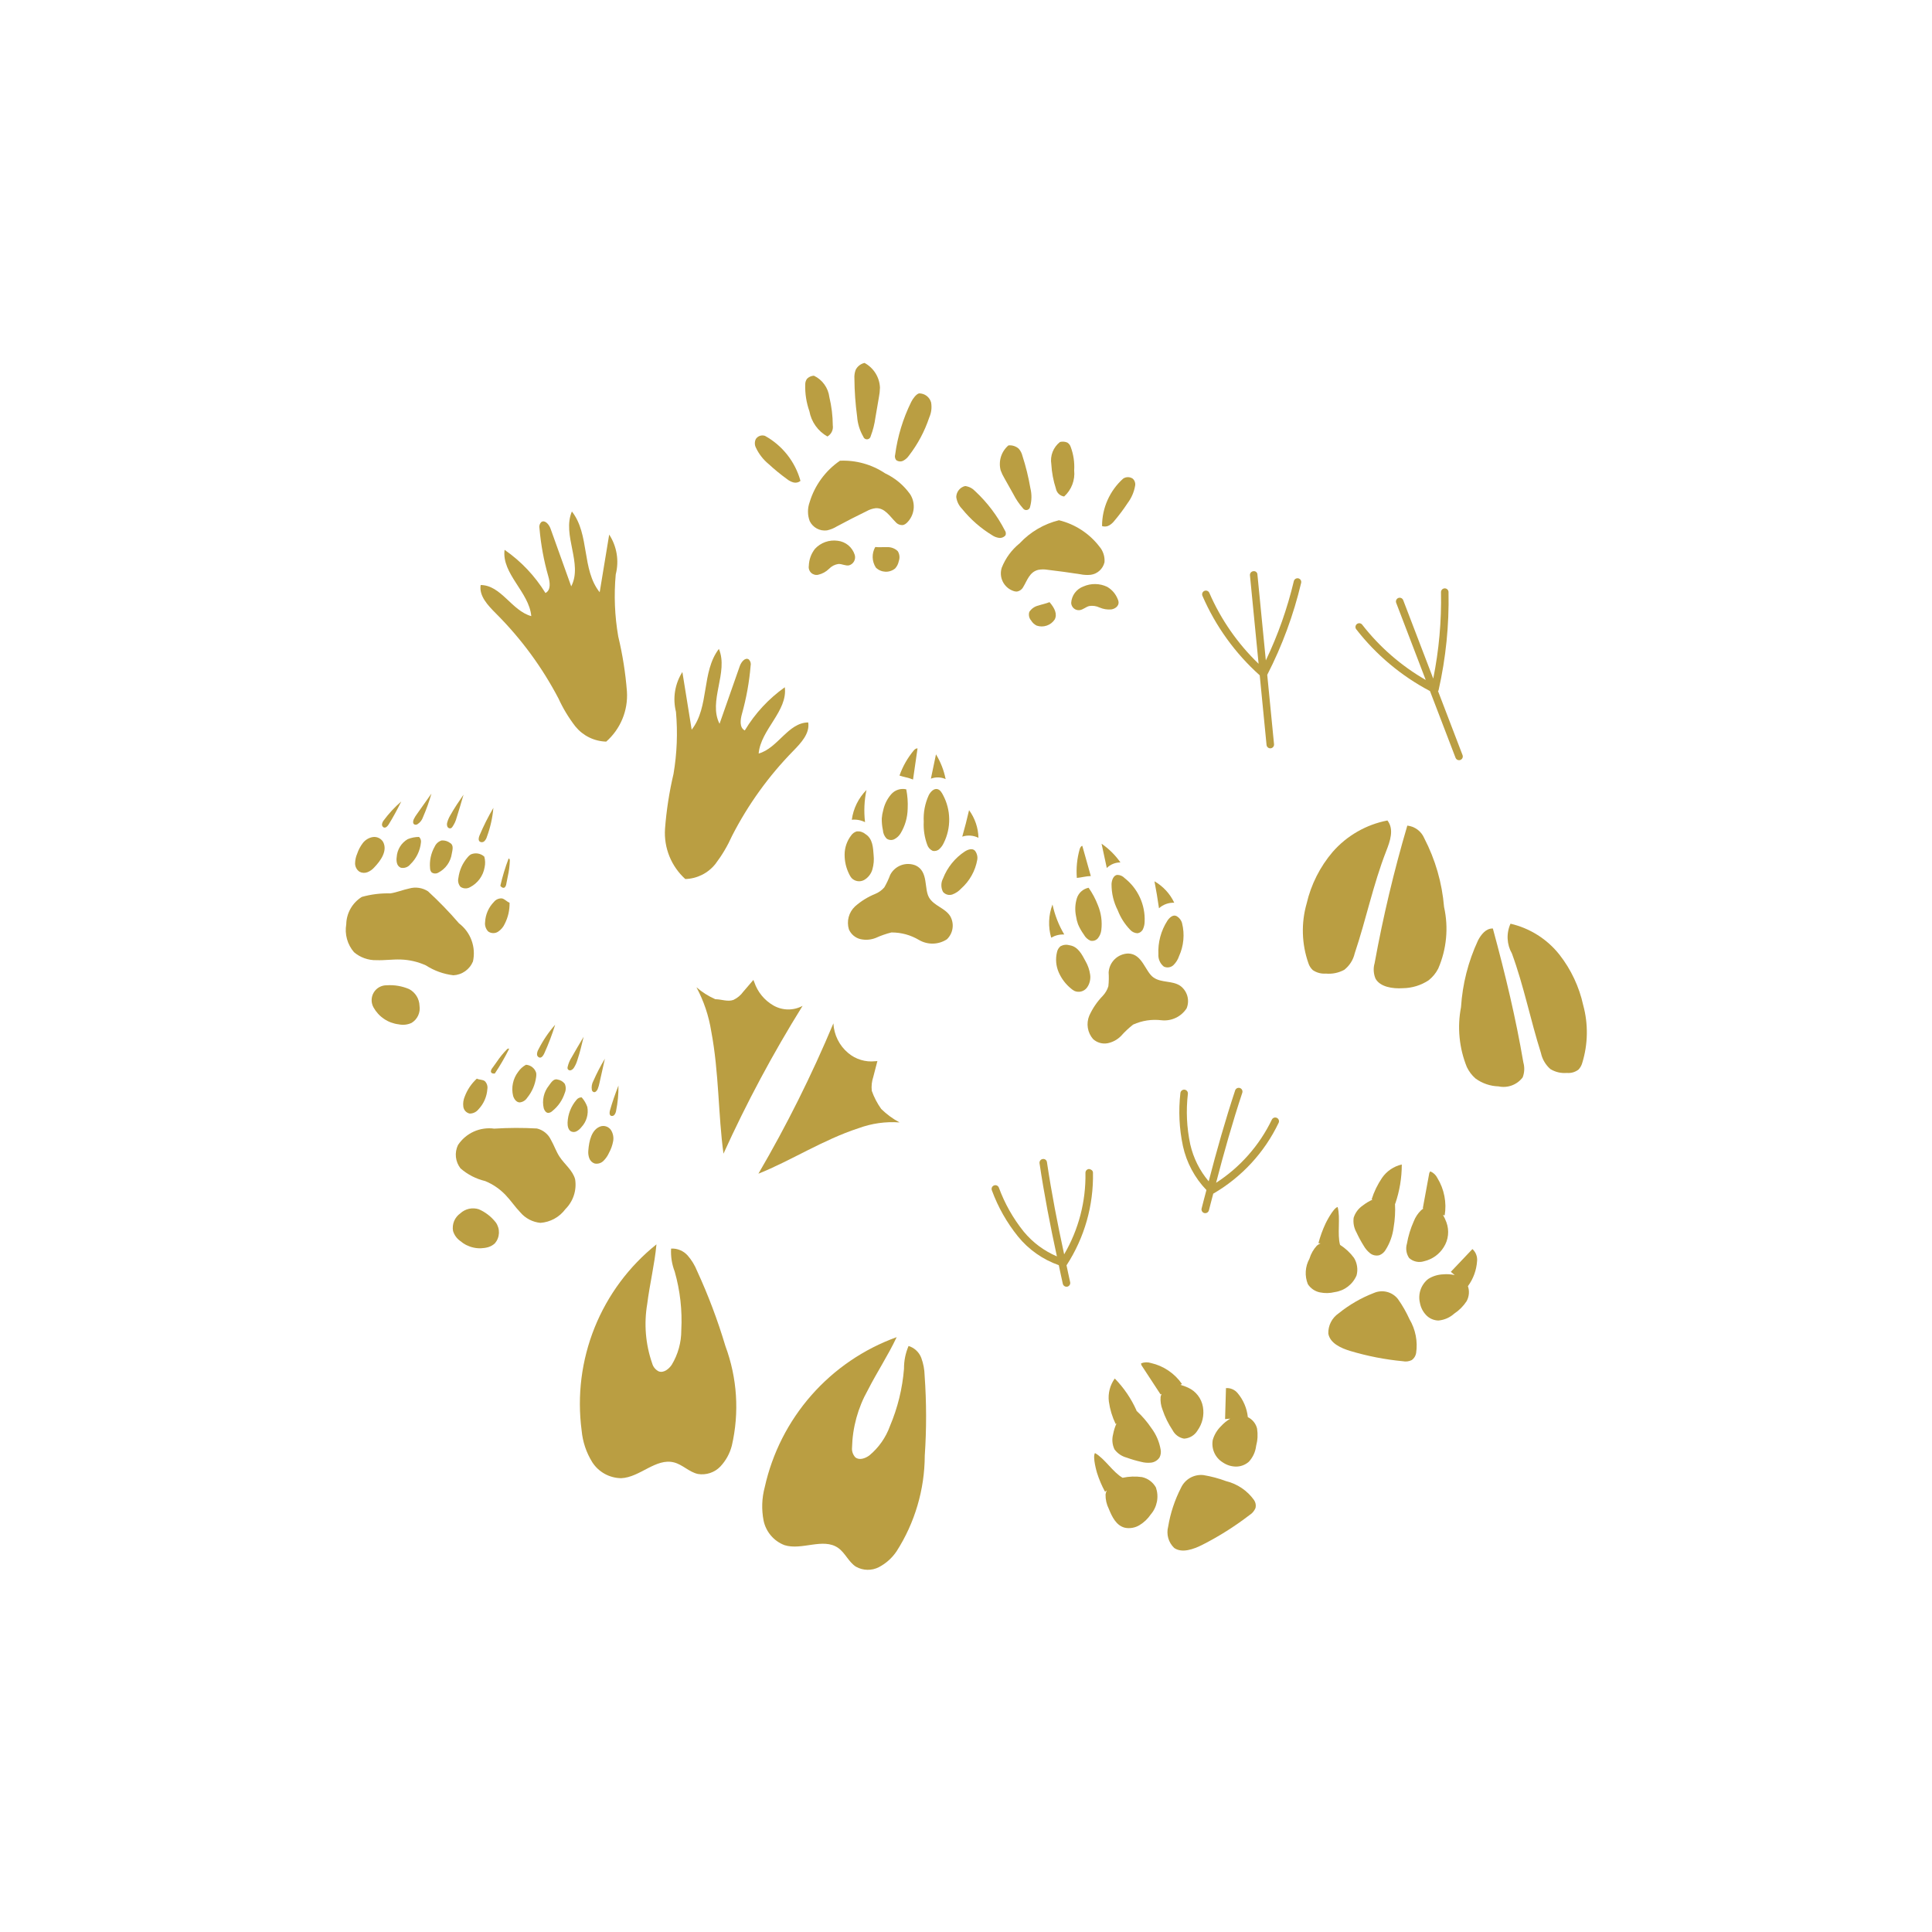 <svg xmlns="http://www.w3.org/2000/svg" xmlns:xlink="http://www.w3.org/1999/xlink" width="1000" viewBox="0 0 750 750" height="1000"><defs></defs><g id="6b96059888"><path style=" stroke:none;fill-rule:nonzero;fill:#ba9e42;fill-opacity:1;" d="M 475.918 574.957 C 473.082 573.898 470.176 573.125 467.195 572.633 C 466.305 572.531 465.422 572.574 464.547 572.75 C 463.668 572.93 462.84 573.234 462.059 573.672 C 461.281 574.109 460.586 574.656 459.977 575.312 C 459.367 575.965 458.871 576.699 458.492 577.508 C 456.035 582.289 454.363 587.332 453.48 592.633 C 453.285 593.363 453.191 594.109 453.199 594.867 C 453.203 595.621 453.312 596.363 453.516 597.094 C 453.723 597.82 454.02 598.508 454.41 599.156 C 454.801 599.805 455.27 600.391 455.816 600.914 C 458.832 603.027 463.316 601.445 466.859 599.641 C 473.27 596.375 479.324 592.551 485.031 588.168 C 486.121 587.492 486.91 586.559 487.402 585.375 C 487.633 584.285 487.441 583.273 486.836 582.344 C 485.516 580.496 483.918 578.938 482.039 577.668 C 480.16 576.398 478.121 575.496 475.918 574.957 Z M 475.918 574.957 "></path><path style=" stroke:none;fill-rule:nonzero;fill:#ba9e42;fill-opacity:1;" d="M 183.602 373.238 C 183.902 371.875 184.008 370.496 183.918 369.105 C 183.828 367.711 183.539 366.359 183.062 365.051 C 182.582 363.738 181.93 362.52 181.102 361.398 C 180.273 360.273 179.301 359.289 178.191 358.445 C 174.422 354.062 170.41 349.918 166.156 346.004 C 165.078 345.309 163.902 344.863 162.633 344.672 C 161.363 344.48 160.109 344.559 158.871 344.91 C 156.387 345.426 154.02 346.438 151.512 346.812 C 147.762 346.715 144.078 347.168 140.461 348.18 C 139.555 348.742 138.73 349.406 137.992 350.176 C 137.25 350.945 136.617 351.793 136.09 352.723 C 135.559 353.648 135.156 354.625 134.871 355.656 C 134.586 356.684 134.434 357.734 134.414 358.801 C 134.246 359.758 134.191 360.727 134.238 361.695 C 134.289 362.668 134.445 363.625 134.703 364.562 C 134.965 365.5 135.324 366.395 135.785 367.254 C 136.246 368.113 136.793 368.91 137.43 369.645 C 138.641 370.676 139.996 371.457 141.492 371.988 C 142.992 372.523 144.535 372.773 146.125 372.738 C 149.27 372.848 152.414 372.379 155.559 372.484 C 158.957 372.598 162.203 373.352 165.301 374.746 C 168.574 376.848 172.141 378.133 176 378.602 C 176.824 378.559 177.625 378.406 178.402 378.137 C 179.184 377.871 179.906 377.5 180.582 377.023 C 181.254 376.547 181.848 375.988 182.359 375.344 C 182.875 374.703 183.285 374 183.602 373.238 Z M 183.602 373.238 "></path><path style=" stroke:none;fill-rule:nonzero;fill:#ba9e42;fill-opacity:1;" d="M 158.82 383.961 C 156.047 382.785 153.152 382.293 150.145 382.484 C 149.637 382.477 149.133 382.535 148.641 382.656 C 148.148 382.781 147.68 382.965 147.234 383.211 C 146.789 383.461 146.383 383.762 146.02 384.113 C 145.656 384.469 145.34 384.863 145.082 385.301 C 144.82 385.738 144.621 386.199 144.484 386.691 C 144.344 387.18 144.273 387.68 144.266 388.188 C 144.258 388.695 144.316 389.195 144.445 389.688 C 144.57 390.18 144.758 390.648 145.008 391.094 C 145.504 391.984 146.098 392.809 146.789 393.562 C 147.477 394.312 148.25 394.977 149.098 395.543 C 149.945 396.113 150.848 396.578 151.805 396.934 C 152.766 397.285 153.75 397.523 154.766 397.645 C 156.48 398 158.137 397.82 159.734 397.109 C 160.297 396.773 160.801 396.359 161.242 395.871 C 161.68 395.383 162.039 394.844 162.316 394.246 C 162.598 393.652 162.781 393.027 162.871 392.375 C 162.961 391.727 162.957 391.074 162.852 390.426 C 162.832 389.758 162.723 389.102 162.527 388.461 C 162.336 387.824 162.059 387.219 161.707 386.652 C 161.352 386.082 160.93 385.57 160.441 385.117 C 159.953 384.66 159.41 384.273 158.82 383.961 Z M 158.82 383.961 "></path><path style=" stroke:none;fill-rule:nonzero;fill:#ba9e42;fill-opacity:1;" d="M 142.652 338.586 C 143.66 338.18 144.527 337.57 145.25 336.762 C 147.629 334.285 150.586 330.371 148.723 326.836 C 148.523 326.5 148.277 326.199 147.988 325.938 C 147.699 325.676 147.375 325.457 147.023 325.289 C 146.672 325.121 146.301 325.008 145.914 324.949 C 145.527 324.887 145.141 324.887 144.754 324.941 C 143.973 325.066 143.246 325.332 142.57 325.738 C 141.895 326.145 141.316 326.66 140.836 327.285 C 139.887 328.539 139.16 329.91 138.66 331.402 C 138.141 332.594 137.871 333.84 137.844 335.141 C 137.84 335.793 137.988 336.41 138.293 336.988 C 138.594 337.566 139.02 338.039 139.559 338.406 C 140.039 338.664 140.547 338.805 141.086 338.836 C 141.629 338.867 142.148 338.781 142.652 338.586 Z M 142.652 338.586 "></path><path style=" stroke:none;fill-rule:nonzero;fill:#ba9e42;fill-opacity:1;" d="M 154.102 335.082 C 154.312 335.898 154.801 336.484 155.566 336.84 C 156.25 336.992 156.922 336.957 157.586 336.727 C 158.246 336.5 158.801 336.117 159.242 335.574 C 160.422 334.445 161.367 333.145 162.086 331.68 C 162.801 330.215 163.242 328.668 163.41 327.047 C 163.473 326.648 163.441 326.258 163.309 325.879 C 163.18 325.496 162.965 325.172 162.672 324.895 C 161.148 324.906 159.684 325.191 158.27 325.758 C 157.656 326.121 157.09 326.551 156.582 327.047 C 156.07 327.547 155.629 328.102 155.258 328.711 C 154.887 329.32 154.594 329.965 154.379 330.645 C 154.164 331.324 154.039 332.023 153.996 332.734 C 153.871 333.523 153.906 334.309 154.102 335.082 Z M 154.102 335.082 "></path><path style=" stroke:none;fill-rule:nonzero;fill:#ba9e42;fill-opacity:1;" d="M 167.539 338.645 C 167.926 338.922 168.355 339.07 168.832 339.09 C 169.309 339.109 169.75 339 170.16 338.758 C 170.863 338.395 171.508 337.953 172.102 337.434 C 172.695 336.914 173.223 336.332 173.676 335.688 C 174.133 335.043 174.504 334.355 174.793 333.621 C 175.086 332.887 175.285 332.129 175.395 331.348 C 175.633 330.074 176.207 328.129 174.82 327.301 C 173.828 326.539 172.711 326.191 171.461 326.258 C 170.863 326.438 170.328 326.734 169.859 327.145 C 169.387 327.559 169.023 328.047 168.766 328.617 C 168.039 329.891 167.523 331.242 167.211 332.676 C 166.902 334.109 166.816 335.555 166.949 337.016 C 166.949 337.629 167.148 338.172 167.539 338.645 Z M 167.539 338.645 "></path><path style=" stroke:none;fill-rule:nonzero;fill:#ba9e42;fill-opacity:1;" d="M 178.746 344.25 C 179.305 344.633 179.918 344.84 180.594 344.867 C 181.27 344.895 181.898 344.738 182.484 344.402 C 183.223 344.02 183.906 343.559 184.535 343.016 C 185.168 342.477 185.727 341.871 186.219 341.199 C 186.707 340.527 187.113 339.809 187.438 339.043 C 187.758 338.277 187.988 337.484 188.129 336.664 C 188.426 335.281 188.387 333.91 188.004 332.547 C 187.652 332.223 187.262 331.961 186.832 331.754 C 186.402 331.547 185.949 331.406 185.48 331.332 C 185.008 331.258 184.535 331.254 184.062 331.32 C 183.59 331.387 183.137 331.516 182.703 331.715 C 182.266 332.008 181.883 332.359 181.551 332.77 C 179.547 335.098 178.344 337.789 177.945 340.836 C 177.801 341.438 177.797 342.039 177.938 342.641 C 178.078 343.242 178.348 343.777 178.746 344.25 Z M 178.746 344.25 "></path><path style=" stroke:none;fill-rule:nonzero;fill:#ba9e42;fill-opacity:1;" d="M 194.836 348.758 C 194.238 348.719 193.668 348.82 193.121 349.062 C 192.57 349.305 192.109 349.66 191.738 350.125 C 190.711 351.176 189.902 352.371 189.312 353.715 C 188.723 355.059 188.391 356.465 188.316 357.93 C 188.223 358.605 188.281 359.266 188.496 359.91 C 188.711 360.559 189.055 361.125 189.531 361.609 C 190.102 362.008 190.734 362.215 191.43 362.23 C 192.125 362.242 192.766 362.062 193.352 361.684 C 194.508 360.91 195.371 359.891 195.945 358.625 C 197.25 356.047 197.871 353.312 197.809 350.426 C 196.727 350.051 195.961 348.98 194.836 348.758 Z M 194.836 348.758 "></path><path style=" stroke:none;fill-rule:nonzero;fill:#ba9e42;fill-opacity:1;" d="M 197.434 333.297 C 196.121 336.746 195.055 340.27 194.234 343.863 C 194.918 344.777 195.617 344.777 195.98 344.441 C 196.312 344.059 196.504 343.609 196.551 343.102 L 197.109 340.266 C 197.582 338.211 197.852 336.133 197.914 334.023 C 197.914 333.691 197.762 333.234 197.434 333.297 Z M 197.434 333.297 "></path><path style=" stroke:none;fill-rule:nonzero;fill:#ba9e42;fill-opacity:1;" d="M 188.035 326.547 C 188.508 326.059 188.836 325.488 189.016 324.836 C 190.355 321.207 191.195 317.469 191.531 313.613 C 189.5 317.066 187.707 320.637 186.148 324.324 C 185.832 325.105 185.582 326.129 186.215 326.688 C 186.496 326.887 186.805 326.973 187.148 326.945 C 187.492 326.918 187.785 326.785 188.035 326.547 Z M 188.035 326.547 "></path><path style=" stroke:none;fill-rule:nonzero;fill:#ba9e42;fill-opacity:1;" d="M 175.039 321.523 C 175.258 321.41 175.438 321.254 175.578 321.051 C 176.383 319.902 176.961 318.648 177.305 317.285 C 178.145 314.637 178.934 311.969 179.941 308.488 C 178.16 311.082 176.383 313.68 174.848 316.426 C 174.297 317.328 173.887 318.289 173.609 319.309 C 173.449 319.852 173.473 320.387 173.688 320.914 C 173.801 321.172 173.988 321.359 174.246 321.477 C 174.504 321.59 174.77 321.605 175.039 321.523 Z M 175.039 321.523 "></path><path style=" stroke:none;fill-rule:nonzero;fill:#ba9e42;fill-opacity:1;" d="M 162.059 319.961 C 163.105 319.285 163.828 318.355 164.227 317.172 C 165.52 314.207 166.605 311.172 167.488 308.062 C 165.633 310.68 163.781 313.293 161.926 315.91 C 161.418 316.582 160.98 317.297 160.609 318.051 C 160.305 318.719 160.203 319.676 160.84 320.039 C 161.258 320.223 161.664 320.199 162.059 319.961 Z M 162.059 319.961 "></path><path style=" stroke:none;fill-rule:nonzero;fill:#ba9e42;fill-opacity:1;" d="M 148.977 321.219 C 149.75 321.508 150.473 320.711 150.906 320.008 C 152.574 317.312 154.094 314.527 155.77 311.133 C 153.223 313.328 150.949 315.777 148.949 318.48 C 148.617 318.906 148.398 319.383 148.301 319.91 C 148.258 320.18 148.297 320.434 148.422 320.676 C 148.547 320.918 148.734 321.098 148.977 321.219 Z M 148.977 321.219 "></path><path style=" stroke:none;fill-rule:nonzero;fill:#ba9e42;fill-opacity:1;" d="M 217.195 449.004 C 215.867 446.973 215.086 444.594 213.871 442.48 C 213.348 441.375 212.609 440.438 211.656 439.664 C 210.707 438.895 209.633 438.367 208.441 438.078 C 202.91 437.766 197.379 437.781 191.852 438.137 C 190.496 437.949 189.145 437.953 187.793 438.152 C 186.441 438.348 185.145 438.727 183.902 439.289 C 182.656 439.855 181.516 440.578 180.477 441.465 C 179.438 442.352 178.543 443.363 177.789 444.504 C 177.441 445.23 177.199 445.992 177.062 446.785 C 176.926 447.582 176.902 448.379 176.988 449.184 C 177.078 449.984 177.273 450.758 177.578 451.504 C 177.883 452.254 178.285 452.941 178.781 453.578 C 181.582 455.992 184.773 457.629 188.367 458.496 C 191.348 459.73 193.957 461.512 196.199 463.832 C 198.277 465.984 199.945 468.535 202.027 470.684 C 203.012 471.832 204.176 472.754 205.516 473.449 C 206.859 474.145 208.281 474.566 209.785 474.711 C 210.738 474.641 211.676 474.473 212.594 474.203 C 213.508 473.93 214.387 473.566 215.223 473.105 C 216.062 472.645 216.84 472.098 217.559 471.469 C 218.281 470.84 218.922 470.141 219.492 469.371 C 220.242 468.621 220.895 467.797 221.449 466.891 C 222.008 465.988 222.449 465.031 222.773 464.023 C 223.102 463.016 223.309 461.98 223.387 460.922 C 223.469 459.867 223.426 458.812 223.258 457.766 C 222.289 454.262 219.152 452.004 217.195 449.004 Z M 217.195 449.004 "></path><path style=" stroke:none;fill-rule:nonzero;fill:#ba9e42;fill-opacity:1;" d="M 185.883 469.434 C 185.266 469.234 184.633 469.121 183.984 469.09 C 183.336 469.059 182.695 469.113 182.062 469.254 C 181.43 469.398 180.824 469.617 180.25 469.922 C 179.676 470.223 179.152 470.594 178.68 471.035 C 178.145 471.41 177.672 471.855 177.266 472.363 C 176.859 472.875 176.531 473.43 176.281 474.035 C 176.031 474.637 175.875 475.266 175.805 475.914 C 175.734 476.562 175.754 477.207 175.867 477.852 C 176.363 479.457 177.289 480.75 178.648 481.738 C 179.391 482.371 180.195 482.91 181.07 483.344 C 181.941 483.777 182.855 484.102 183.809 484.309 C 184.762 484.52 185.727 484.609 186.699 484.578 C 187.676 484.547 188.633 484.398 189.57 484.129 C 190.547 483.832 191.406 483.332 192.148 482.629 C 192.617 482.07 192.984 481.449 193.246 480.766 C 193.508 480.086 193.652 479.379 193.684 478.648 C 193.711 477.922 193.625 477.203 193.418 476.504 C 193.207 475.805 192.895 475.156 192.473 474.559 C 190.703 472.301 188.508 470.594 185.883 469.434 Z M 185.883 469.434 "></path><path style=" stroke:none;fill-rule:nonzero;fill:#ba9e42;fill-opacity:1;" d="M 228.746 449.602 C 228.918 450.09 229.188 450.516 229.555 450.879 C 229.922 451.242 230.352 451.508 230.844 451.672 C 231.465 451.797 232.082 451.77 232.691 451.586 C 233.301 451.402 233.832 451.082 234.281 450.633 C 235.199 449.719 235.918 448.668 236.441 447.48 C 237.191 446.102 237.715 444.641 238.008 443.102 C 238.156 442.344 238.16 441.59 238.02 440.832 C 237.879 440.074 237.605 439.367 237.195 438.715 C 236.988 438.402 236.742 438.129 236.449 437.898 C 236.16 437.664 235.84 437.48 235.492 437.344 C 235.141 437.211 234.781 437.129 234.41 437.105 C 234.035 437.086 233.668 437.117 233.309 437.207 C 229.582 438.324 228.66 443.117 228.398 446.508 C 228.277 447.566 228.395 448.598 228.746 449.602 Z M 228.746 449.602 "></path><path style=" stroke:none;fill-rule:nonzero;fill:#ba9e42;fill-opacity:1;" d="M 227.996 429.711 C 227.508 428.328 226.781 427.094 225.809 426 C 225.418 425.984 225.043 426.062 224.688 426.23 C 224.332 426.402 224.035 426.645 223.797 426.957 C 222.738 428.191 221.914 429.566 221.32 431.078 C 220.727 432.59 220.398 434.16 220.332 435.785 C 220.289 437.141 220.59 438.715 221.77 439.258 C 222.527 439.555 223.258 439.5 223.961 439.086 C 224.648 438.688 225.23 438.172 225.711 437.543 C 226.695 436.492 227.387 435.277 227.789 433.898 C 228.191 432.52 228.262 431.121 227.996 429.711 Z M 227.996 429.711 "></path><path style=" stroke:none;fill-rule:nonzero;fill:#ba9e42;fill-opacity:1;" d="M 212.844 432.031 C 213.441 431.977 213.957 431.742 214.391 431.324 C 216.715 429.449 218.336 427.09 219.258 424.25 C 219.5 423.684 219.621 423.094 219.617 422.48 C 219.613 421.863 219.484 421.277 219.23 420.715 C 218.484 419.785 217.523 419.23 216.344 419.055 C 214.867 418.645 213.836 420.395 213.074 421.438 C 212.082 422.676 211.41 424.066 211.062 425.617 C 210.715 427.164 210.723 428.707 211.09 430.25 C 211.363 431.113 211.953 432.012 212.844 432.031 Z M 212.844 432.031 "></path><path style=" stroke:none;fill-rule:nonzero;fill:#ba9e42;fill-opacity:1;" d="M 201.145 416.09 C 200.137 417.418 199.461 418.902 199.117 420.535 C 198.773 422.168 198.797 423.797 199.188 425.418 C 199.566 426.645 200.418 427.875 201.68 427.957 C 202.285 427.906 202.848 427.727 203.367 427.414 C 203.887 427.098 204.312 426.688 204.641 426.176 C 206.566 423.797 207.73 421.094 208.133 418.059 C 208.215 417.547 208.223 417.035 208.152 416.52 C 208.027 416.082 207.836 415.672 207.582 415.293 C 207.328 414.914 207.023 414.586 206.668 414.301 C 206.312 414.016 205.922 413.789 205.5 413.625 C 205.074 413.461 204.633 413.367 204.18 413.34 C 202.953 414.016 201.941 414.934 201.145 416.09 Z M 201.145 416.09 "></path><path style=" stroke:none;fill-rule:nonzero;fill:#ba9e42;fill-opacity:1;" d="M 185.105 418.723 C 182.988 420.676 181.422 423 180.406 425.691 C 179.867 426.957 179.688 428.273 179.863 429.637 C 179.91 429.961 180.004 430.27 180.141 430.562 C 180.281 430.855 180.465 431.121 180.688 431.359 C 180.91 431.598 181.164 431.797 181.445 431.953 C 181.73 432.113 182.031 432.227 182.352 432.289 C 183.02 432.285 183.652 432.137 184.25 431.844 C 184.852 431.547 185.355 431.137 185.766 430.613 C 186.77 429.551 187.566 428.348 188.152 427.012 C 188.738 425.672 189.086 424.273 189.188 422.812 C 189.289 422.242 189.25 421.676 189.078 421.121 C 188.902 420.566 188.605 420.086 188.191 419.676 C 187.32 419.035 186.059 419.23 185.105 418.723 Z M 185.105 418.723 "></path><path style=" stroke:none;fill-rule:nonzero;fill:#ba9e42;fill-opacity:1;" d="M 192.84 412.215 L 191.16 414.562 C 190.824 414.945 190.625 415.387 190.562 415.891 C 190.555 416.379 191 416.875 192.09 416.73 C 194.145 413.668 195.992 410.484 197.633 407.18 C 197.469 406.906 197.043 407.113 196.805 407.344 C 195.328 408.844 194.008 410.465 192.84 412.215 Z M 192.84 412.215 "></path><path style=" stroke:none;fill-rule:nonzero;fill:#ba9e42;fill-opacity:1;" d="M 209.066 407.309 C 208.715 407.883 208.512 408.508 208.465 409.184 C 208.445 409.512 208.535 409.812 208.734 410.074 C 208.938 410.336 209.199 410.504 209.523 410.57 C 210.328 410.633 210.902 409.75 211.262 408.984 C 212.914 405.344 214.332 401.613 215.516 397.793 C 212.961 400.691 210.812 403.863 209.066 407.309 Z M 209.066 407.309 "></path><path style=" stroke:none;fill-rule:nonzero;fill:#ba9e42;fill-opacity:1;" d="M 220.344 414.215 C 220.289 414.449 220.293 414.684 220.352 414.918 C 220.461 415.168 220.641 415.344 220.891 415.449 C 221.145 415.551 221.395 415.555 221.648 415.457 C 222.168 415.242 222.566 414.891 222.848 414.402 C 223.406 413.508 223.832 412.555 224.129 411.543 C 225.121 408.562 225.852 405.512 226.578 402.469 C 224.723 405.574 223.312 407.973 221.945 410.395 C 221.191 411.574 220.656 412.848 220.344 414.215 Z M 220.344 414.215 "></path><path style=" stroke:none;fill-rule:nonzero;fill:#ba9e42;fill-opacity:1;" d="M 232.035 422.742 C 232.344 421.961 232.574 421.156 232.73 420.332 C 233.43 417.219 234.125 414.102 234.82 410.988 C 233.152 413.754 231.668 416.617 230.363 419.574 C 229.77 420.656 229.562 421.809 229.742 423.031 C 229.816 423.469 230.055 423.773 230.465 423.945 C 231.129 424.148 231.75 423.418 232.035 422.742 Z M 232.035 422.742 "></path><path style=" stroke:none;fill-rule:nonzero;fill:#ba9e42;fill-opacity:1;" d="M 239.156 431.289 C 239.82 428.027 240.129 424.73 240.086 421.398 C 238.719 424.922 237.684 427.918 236.816 430.957 C 236.59 431.75 236.473 432.809 237.176 433.156 C 237.426 433.246 237.676 433.25 237.93 433.172 C 238.184 433.094 238.387 432.949 238.543 432.734 C 238.863 432.301 239.066 431.82 239.156 431.289 Z M 239.156 431.289 "></path><path style=" stroke:none;fill-rule:nonzero;fill:#ba9e42;fill-opacity:1;" d="M 270.598 493.355 C 269.715 491.152 268.492 489.156 266.93 487.363 C 266.117 486.457 265.148 485.77 264.027 485.305 C 262.902 484.836 261.73 484.633 260.516 484.699 C 260.348 487.781 260.816 490.762 261.926 493.645 C 264.035 501.09 264.887 508.672 264.477 516.398 C 264.484 518.762 264.172 521.078 263.543 523.355 C 262.914 525.633 261.988 527.785 260.77 529.809 C 259.645 531.461 257.676 533.051 255.746 532.383 C 255.117 532.074 254.578 531.652 254.133 531.113 C 253.684 530.574 253.367 529.969 253.184 529.293 C 251.891 525.586 251.082 521.777 250.754 517.867 C 250.43 513.957 250.594 510.066 251.25 506.199 C 252.223 498.453 254.113 490.828 254.836 483.059 C 252.188 485.18 249.68 487.461 247.324 489.906 C 244.965 492.352 242.773 494.934 240.746 497.66 C 238.723 500.387 236.879 503.23 235.219 506.195 C 233.559 509.156 232.094 512.215 230.828 515.363 C 229.562 518.516 228.5 521.734 227.648 525.023 C 226.797 528.309 226.156 531.637 225.73 535.008 C 225.305 538.375 225.098 541.758 225.109 545.156 C 225.117 548.551 225.344 551.934 225.789 555.301 C 226.203 559.73 227.578 563.836 229.914 567.621 C 230.52 568.562 231.23 569.418 232.047 570.184 C 232.867 570.949 233.766 571.602 234.746 572.145 C 235.723 572.684 236.758 573.098 237.84 573.383 C 238.922 573.668 240.023 573.816 241.145 573.832 C 248.441 573.523 254.602 565.895 261.664 567.711 C 265.016 568.574 267.535 571.461 270.922 572.195 C 271.711 572.328 272.504 572.359 273.301 572.297 C 274.098 572.234 274.875 572.078 275.633 571.828 C 276.395 571.574 277.109 571.238 277.785 570.812 C 278.465 570.387 279.078 569.883 279.633 569.309 C 281.809 566.98 283.297 564.273 284.098 561.191 C 284.836 557.996 285.336 554.766 285.602 551.5 C 285.867 548.23 285.895 544.961 285.684 541.688 C 285.473 538.418 285.023 535.18 284.34 531.973 C 283.656 528.766 282.746 525.625 281.605 522.551 C 278.625 512.559 274.957 502.828 270.598 493.355 Z M 270.598 493.355 "></path><g clip-rule="nonzero"><path style=" stroke:none;fill-rule:nonzero;fill:#ba9e42;fill-opacity:1;" d="M 357.645 527.141 C 357.223 526.031 356.578 525.066 355.711 524.254 C 354.844 523.438 353.84 522.855 352.703 522.508 C 351.496 525.34 350.906 528.301 350.93 531.383 C 350.305 539.082 348.484 546.492 345.473 553.609 C 344.676 555.824 343.598 557.898 342.246 559.824 C 340.895 561.754 339.316 563.473 337.504 564.98 C 335.91 566.16 333.57 567 332.039 565.73 C 331.566 565.223 331.223 564.645 330.996 563.988 C 330.773 563.332 330.695 562.664 330.758 561.973 C 330.852 558.055 331.418 554.207 332.453 550.426 C 333.492 546.648 334.973 543.047 336.895 539.633 C 340.434 532.676 344.766 526.137 348.086 519.078 C 344.91 520.227 341.82 521.566 338.812 523.102 C 335.805 524.637 332.906 526.355 330.117 528.258 C 327.328 530.156 324.668 532.227 322.137 534.461 C 319.605 536.695 317.227 539.082 314.996 541.617 C 312.766 544.152 310.707 546.816 308.812 549.613 C 306.918 552.406 305.207 555.309 303.676 558.32 C 302.148 561.332 300.816 564.426 299.676 567.602 C 298.539 570.781 297.602 574.02 296.871 577.316 C 295.734 581.598 295.586 585.914 296.418 590.262 C 296.637 591.336 296.988 592.367 297.469 593.352 C 297.949 594.34 298.543 595.25 299.254 596.086 C 299.961 596.922 300.766 597.656 301.66 598.289 C 302.555 598.922 303.516 599.434 304.539 599.824 C 311.305 601.961 319.531 596.84 325.352 600.891 C 328.117 602.816 329.426 606.367 332.266 608.184 C 332.945 608.566 333.66 608.859 334.41 609.066 C 335.164 609.273 335.93 609.383 336.711 609.398 C 337.488 609.414 338.258 609.336 339.02 609.16 C 339.777 608.984 340.504 608.719 341.199 608.359 C 343.992 606.883 346.273 604.836 348.047 602.219 C 351.598 596.672 354.301 590.742 356.164 584.426 C 358.023 578.113 358.969 571.664 358.992 565.078 C 359.695 554.715 359.676 544.352 358.938 533.988 C 358.887 531.637 358.457 529.352 357.645 527.141 Z M 357.645 527.141 "></path></g><path style=" stroke:none;fill-rule:nonzero;fill:#ba9e42;fill-opacity:1;" d="M 277.75 335.348 C 280.312 331.965 282.457 328.34 284.188 324.465 C 290.441 312.285 298.355 301.301 307.926 291.512 C 310.973 288.395 314.434 284.703 313.746 280.453 C 305.945 280.504 302 290.422 294.508 292.527 C 295.309 283.219 305.832 276.062 304.66 266.789 C 298.324 271.305 293.145 276.895 289.125 283.559 C 286.977 282.434 287.395 279.375 288.035 277.086 C 289.738 270.996 290.859 264.801 291.387 258.496 C 291.496 258.051 291.492 257.605 291.367 257.16 C 291.246 256.715 291.02 256.332 290.695 256.004 C 289.312 255.035 287.746 256.973 287.195 258.539 C 284.574 266.016 281.953 273.496 279.328 280.973 C 274.812 272.141 282.906 261.031 279.074 251.902 C 272.234 260.816 275.449 274.422 268.508 283.262 L 264.895 260.871 C 264.172 262.008 263.574 263.207 263.094 264.465 C 262.617 265.727 262.273 267.02 262.059 268.348 C 261.844 269.68 261.766 271.016 261.828 272.359 C 261.887 273.707 262.082 275.031 262.41 276.336 C 263.125 284.402 262.809 292.43 261.461 300.414 C 259.805 307.449 258.703 314.574 258.156 321.781 C 258.035 323.598 258.121 325.402 258.41 327.195 C 258.695 328.988 259.184 330.73 259.863 332.414 C 260.547 334.098 261.406 335.688 262.449 337.176 C 263.488 338.668 264.684 340.023 266.031 341.242 C 267.164 341.207 268.281 341.051 269.379 340.773 C 270.477 340.496 271.531 340.102 272.543 339.594 C 273.559 339.086 274.504 338.473 275.379 337.754 C 276.258 337.039 277.047 336.234 277.75 335.348 Z M 277.75 335.348 "></path><path style=" stroke:none;fill-rule:nonzero;fill:#ba9e42;fill-opacity:1;" d="M 216.785 271.117 C 218.559 274.996 220.75 278.625 223.359 282 C 224.086 282.891 224.898 283.699 225.797 284.418 C 226.699 285.133 227.664 285.746 228.699 286.258 C 229.73 286.766 230.809 287.156 231.926 287.434 C 233.043 287.711 234.176 287.863 235.328 287.895 C 236.699 286.688 237.914 285.344 238.977 283.855 C 240.035 282.371 240.914 280.785 241.613 279.098 C 242.312 277.414 242.809 275.668 243.105 273.867 C 243.402 272.066 243.492 270.254 243.375 268.434 C 242.812 261.223 241.688 254.098 239.996 247.062 C 238.621 239.082 238.297 231.055 239.027 222.988 C 239.363 221.684 239.562 220.355 239.621 219.008 C 239.684 217.66 239.605 216.32 239.387 214.988 C 239.168 213.66 238.812 212.363 238.324 211.105 C 237.84 209.848 237.227 208.656 236.488 207.523 C 235.258 214.988 234.027 222.449 232.797 229.91 C 225.707 221.074 228.992 207.469 222.008 198.555 C 218.094 207.684 226.359 218.793 221.746 227.625 C 219.07 220.145 216.391 212.668 213.711 205.191 C 213.152 203.625 211.551 201.688 210.137 202.656 C 209.805 202.98 209.578 203.363 209.453 203.809 C 209.328 204.254 209.32 204.699 209.43 205.148 C 209.973 211.457 211.113 217.652 212.855 223.738 C 213.512 226.027 213.938 229.082 211.742 230.207 C 207.613 223.52 202.324 217.93 195.875 213.441 C 194.676 222.715 205.426 229.871 206.242 239.18 C 198.594 237.07 194.559 227.156 186.594 227.105 C 185.895 231.352 189.426 235.043 192.539 238.164 C 202.293 247.918 210.375 258.902 216.785 271.117 Z M 216.785 271.117 "></path><path style=" stroke:none;fill-rule:nonzero;fill:#ba9e42;fill-opacity:1;" d="M 395.848 210.898 C 392.707 213.453 390.383 216.613 388.879 220.375 C 388.738 220.816 388.637 221.266 388.582 221.727 C 388.527 222.184 388.516 222.645 388.547 223.105 C 388.582 223.566 388.656 224.023 388.777 224.469 C 388.898 224.914 389.062 225.348 389.266 225.762 C 389.469 226.176 389.707 226.57 389.988 226.938 C 390.266 227.309 390.578 227.648 390.922 227.957 C 391.266 228.266 391.637 228.539 392.031 228.777 C 392.43 229.016 392.844 229.215 393.281 229.371 C 393.742 229.566 394.223 229.656 394.727 229.645 C 395.258 229.562 395.746 229.367 396.184 229.055 C 396.625 228.742 396.969 228.348 397.219 227.871 C 398.762 225.363 399.641 222.012 403.09 221.207 C 404.293 220.992 405.5 220.988 406.703 221.195 C 410.957 221.695 415.184 222.27 419.383 222.926 C 420.715 223.203 422.059 223.273 423.414 223.137 C 424.051 223.051 424.664 222.871 425.25 222.598 C 425.836 222.324 426.367 221.969 426.844 221.535 C 427.32 221.102 427.723 220.605 428.051 220.047 C 428.379 219.492 428.617 218.898 428.766 218.27 C 428.855 217.156 428.727 216.07 428.379 215.008 C 428.031 213.949 427.496 212.992 426.766 212.148 C 424.809 209.609 422.484 207.465 419.797 205.719 C 417.109 203.969 414.207 202.719 411.09 201.957 C 408.168 202.676 405.41 203.793 402.816 205.316 C 400.223 206.836 397.898 208.699 395.848 210.898 Z M 395.848 210.898 "></path><path style=" stroke:none;fill-rule:nonzero;fill:#ba9e42;fill-opacity:1;" d="M 430.625 203.938 C 431.402 203.469 432.066 202.875 432.617 202.152 C 434.453 199.984 436.152 197.715 437.715 195.34 C 439.227 193.328 440.207 191.086 440.648 188.605 C 440.75 188.094 440.719 187.586 440.555 187.09 C 440.391 186.59 440.117 186.164 439.727 185.812 C 439.168 185.43 438.551 185.238 437.875 185.234 C 437.199 185.23 436.578 185.414 436.016 185.793 C 434.723 186.953 433.562 188.234 432.543 189.641 C 431.52 191.047 430.652 192.543 429.949 194.133 C 429.242 195.719 428.707 197.363 428.348 199.066 C 427.992 200.766 427.812 202.484 427.816 204.223 C 428.285 204.383 428.762 204.438 429.254 204.387 C 429.742 204.336 430.203 204.188 430.625 203.938 Z M 430.625 203.938 "></path><path style=" stroke:none;fill-rule:nonzero;fill:#ba9e42;fill-opacity:1;" d="M 413.094 192.742 C 413.793 192.109 414.414 191.406 414.945 190.629 C 415.48 189.852 415.918 189.02 416.258 188.141 C 416.598 187.258 416.828 186.352 416.953 185.418 C 417.078 184.48 417.094 183.543 416.996 182.605 C 417.188 179.453 416.73 176.398 415.625 173.441 C 415.383 172.746 414.953 172.199 414.336 171.805 C 413.41 171.414 412.461 171.34 411.488 171.578 C 410.848 172.078 410.285 172.652 409.797 173.305 C 409.312 173.957 408.922 174.66 408.625 175.418 C 408.328 176.176 408.137 176.957 408.051 177.766 C 407.965 178.574 407.988 179.379 408.117 180.18 C 408.301 183.43 408.895 186.598 409.906 189.691 C 409.977 190.082 410.109 190.449 410.297 190.797 C 410.484 191.145 410.723 191.457 411.008 191.73 C 411.293 192.004 411.617 192.227 411.973 192.402 C 412.328 192.574 412.703 192.688 413.094 192.742 Z M 413.094 192.742 "></path><path style=" stroke:none;fill-rule:nonzero;fill:#ba9e42;fill-opacity:1;" d="M 389.918 185.656 C 391.066 187.703 392.215 189.75 393.363 191.797 C 394.383 193.801 395.637 195.648 397.121 197.336 C 397.297 197.598 397.531 197.789 397.828 197.906 C 398.121 198.02 398.426 198.043 398.734 197.969 C 399.043 197.898 399.305 197.742 399.516 197.508 C 399.727 197.27 399.855 196.996 399.895 196.68 C 400.543 194.293 400.574 191.898 399.992 189.496 C 399.258 185.23 398.227 181.043 396.895 176.926 C 396.641 175.895 396.164 174.98 395.469 174.184 C 394.918 173.699 394.297 173.344 393.598 173.125 C 392.902 172.902 392.191 172.832 391.461 172.91 C 390.781 173.492 390.195 174.16 389.703 174.91 C 389.211 175.656 388.832 176.461 388.566 177.316 C 388.301 178.172 388.16 179.047 388.141 179.941 C 388.121 180.84 388.227 181.719 388.453 182.586 C 388.84 183.66 389.328 184.68 389.918 185.656 Z M 389.918 185.656 "></path><path style=" stroke:none;fill-rule:nonzero;fill:#ba9e42;fill-opacity:1;" d="M 385.137 207.766 C 385.918 208.301 386.777 208.641 387.715 208.789 C 388.207 208.867 388.684 208.82 389.152 208.645 C 389.617 208.473 390.008 208.191 390.328 207.809 C 390.449 207.5 390.492 207.18 390.453 206.848 C 390.41 206.512 390.293 206.211 390.098 205.941 C 387.121 200.145 383.246 195.031 378.477 190.598 C 377.43 189.52 376.16 188.879 374.676 188.676 C 374.191 188.789 373.738 188.977 373.316 189.242 C 372.898 189.504 372.531 189.828 372.219 190.215 C 371.906 190.602 371.664 191.027 371.492 191.492 C 371.32 191.957 371.227 192.438 371.215 192.934 C 371.469 194.75 372.238 196.305 373.527 197.605 C 376.812 201.66 380.684 205.047 385.137 207.766 Z M 385.137 207.766 "></path><path style=" stroke:none;fill-rule:nonzero;fill:#ba9e42;fill-opacity:1;" d="M 407.426 233.75 C 406.016 234.328 404.457 234.609 402.996 235.102 C 402.293 235.273 401.645 235.57 401.055 235.992 C 400.465 236.414 399.973 236.93 399.582 237.539 C 399.398 238.117 399.371 238.703 399.496 239.297 C 399.617 239.891 399.879 240.414 400.277 240.867 C 400.797 241.738 401.512 242.402 402.418 242.855 C 403.051 243.074 403.703 243.184 404.371 243.188 C 405.039 243.188 405.691 243.082 406.324 242.867 C 406.961 242.656 407.543 242.344 408.074 241.938 C 408.605 241.531 409.055 241.051 409.43 240.492 C 410.512 238.434 409.473 236.117 407.426 233.75 Z M 407.426 233.75 "></path><path style=" stroke:none;fill-rule:nonzero;fill:#ba9e42;fill-opacity:1;" d="M 426.828 235.832 C 428.297 236.465 429.824 236.715 431.414 236.578 C 433.031 236.34 434.984 234.965 433.938 232.672 C 433.121 230.586 431.754 228.969 429.832 227.82 C 428.375 227.121 426.836 226.758 425.219 226.73 C 423.602 226.703 422.055 227.016 420.574 227.668 C 419.91 227.91 419.297 228.242 418.73 228.664 C 418.164 229.086 417.672 229.582 417.25 230.148 C 416.828 230.715 416.496 231.328 416.258 231.992 C 416.016 232.656 415.875 233.34 415.832 234.047 C 415.848 234.453 415.941 234.84 416.117 235.207 C 416.293 235.574 416.531 235.891 416.84 236.156 C 417.145 236.426 417.492 236.621 417.879 236.742 C 418.27 236.863 418.664 236.906 419.07 236.863 C 420.469 236.688 421.477 235.605 422.84 235.262 C 424.227 235.051 425.555 235.238 426.828 235.832 Z M 426.828 235.832 "></path><path style=" stroke:none;fill-rule:nonzero;fill:#ba9e42;fill-opacity:1;" d="M 314.289 194.98 C 313.863 196.164 313.652 197.387 313.66 198.645 C 313.664 199.902 313.891 201.121 314.332 202.301 C 314.633 202.914 315.02 203.465 315.492 203.957 C 315.965 204.445 316.5 204.852 317.102 205.176 C 317.703 205.496 318.336 205.719 319.008 205.844 C 319.68 205.965 320.352 205.98 321.027 205.895 C 322.383 205.602 323.648 205.098 324.828 204.371 C 328.648 202.312 332.52 200.332 336.441 198.426 C 337.527 197.816 338.684 197.434 339.918 197.281 C 343.484 197.055 345.402 200.43 347.684 202.668 C 348.047 203.098 348.492 203.414 349.02 203.617 C 349.543 203.82 350.086 203.879 350.645 203.805 C 351.137 203.656 351.57 203.402 351.945 203.047 C 352.32 202.695 352.66 202.312 352.969 201.902 C 353.273 201.492 353.543 201.059 353.773 200.602 C 354.008 200.145 354.195 199.672 354.344 199.18 C 354.492 198.688 354.598 198.188 354.66 197.68 C 354.719 197.172 354.738 196.66 354.707 196.148 C 354.68 195.637 354.605 195.133 354.488 194.633 C 354.375 194.133 354.215 193.648 354.012 193.176 C 353.809 192.703 353.57 192.254 353.289 191.824 C 350.742 188.289 347.5 185.59 343.566 183.723 C 340.98 182.004 338.195 180.727 335.207 179.895 C 332.219 179.062 329.172 178.715 326.074 178.852 C 323.246 180.789 320.824 183.141 318.801 185.91 C 316.781 188.676 315.277 191.699 314.289 194.98 Z M 314.289 194.98 "></path><path style=" stroke:none;fill-rule:nonzero;fill:#ba9e42;fill-opacity:1;" d="M 298.402 180.16 C 300.645 182.234 303.004 184.164 305.477 185.957 C 306.215 186.559 307.043 186.996 307.957 187.266 C 308.441 187.402 308.93 187.418 309.422 187.316 C 309.914 187.211 310.355 187 310.742 186.68 C 310.234 184.836 309.551 183.062 308.688 181.359 C 307.824 179.656 306.801 178.051 305.621 176.551 C 304.438 175.051 303.117 173.684 301.664 172.445 C 300.207 171.207 298.645 170.129 296.973 169.203 C 296.652 169.09 296.32 169.035 295.98 169.035 C 295.641 169.031 295.309 169.086 294.988 169.195 C 294.664 169.305 294.371 169.465 294.102 169.676 C 293.832 169.883 293.605 170.129 293.418 170.414 C 293.16 170.941 293.031 171.5 293.031 172.086 C 293.031 172.672 293.164 173.23 293.426 173.754 C 294.605 176.262 296.266 178.398 298.402 180.16 Z M 298.402 180.16 "></path><path style=" stroke:none;fill-rule:nonzero;fill:#ba9e42;fill-opacity:1;" d="M 321.199 169.441 C 321.57 169.227 321.906 168.965 322.199 168.648 C 322.492 168.332 322.73 167.98 322.914 167.594 C 323.102 167.207 323.227 166.797 323.289 166.371 C 323.352 165.945 323.348 165.52 323.285 165.098 C 323.262 161.398 322.816 157.75 321.953 154.152 C 321.844 153.262 321.625 152.402 321.297 151.57 C 320.969 150.738 320.543 149.957 320.02 149.234 C 319.5 148.508 318.895 147.859 318.207 147.285 C 317.52 146.711 316.773 146.234 315.965 145.848 C 314.934 145.906 314.047 146.293 313.305 147.008 C 312.828 147.664 312.594 148.395 312.59 149.203 C 312.48 152.785 313.02 156.262 314.207 159.641 C 314.395 160.664 314.691 161.652 315.094 162.613 C 315.5 163.57 316.004 164.473 316.609 165.32 C 317.215 166.168 317.902 166.941 318.676 167.637 C 319.449 168.332 320.293 168.934 321.199 169.441 Z M 321.199 169.441 "></path><g clip-rule="nonzero"><path style=" stroke:none;fill-rule:nonzero;fill:#ba9e42;fill-opacity:1;" d="M 335.129 169.512 C 335.23 169.84 335.422 170.098 335.703 170.293 C 335.984 170.484 336.293 170.57 336.633 170.551 C 336.973 170.531 337.273 170.406 337.527 170.18 C 337.781 169.953 337.941 169.672 338.004 169.34 C 338.895 166.996 339.504 164.578 339.836 162.094 C 340.281 159.496 340.727 156.895 341.176 154.293 C 341.43 153.035 341.57 151.766 341.598 150.48 C 341.559 149.488 341.391 148.52 341.102 147.574 C 340.809 146.625 340.398 145.734 339.875 144.891 C 339.352 144.051 338.727 143.293 338.004 142.613 C 337.281 141.938 336.484 141.359 335.613 140.891 C 334.867 141.055 334.195 141.371 333.594 141.84 C 332.992 142.309 332.52 142.883 332.176 143.562 C 331.758 144.676 331.598 145.824 331.684 147.008 C 331.723 151.93 332.074 156.832 332.734 161.707 C 332.938 164.492 333.738 167.094 335.129 169.512 Z M 335.129 169.512 "></path></g><path style=" stroke:none;fill-rule:nonzero;fill:#ba9e42;fill-opacity:1;" d="M 350.695 178.816 C 351.566 178.34 352.281 177.695 352.844 176.879 C 356.301 172.387 358.93 167.453 360.73 162.078 C 361.555 160.207 361.797 158.262 361.457 156.246 C 361.316 155.734 361.098 155.258 360.801 154.816 C 360.504 154.379 360.141 153.996 359.719 153.676 C 359.293 153.355 358.832 153.113 358.328 152.949 C 357.82 152.781 357.305 152.703 356.773 152.707 C 355.754 152.953 354.422 154.621 353.738 156.02 C 350.547 162.5 348.465 169.316 347.5 176.473 C 347.285 177.238 347.41 177.941 347.875 178.586 C 348.281 178.898 348.742 179.078 349.25 179.117 C 349.762 179.16 350.242 179.059 350.695 178.816 Z M 350.695 178.816 "></path><path style=" stroke:none;fill-rule:nonzero;fill:#ba9e42;fill-opacity:1;" d="M 347.492 220.676 C 348.23 219.859 348.703 218.906 348.91 217.824 C 349.145 217.188 349.227 216.527 349.156 215.852 C 349.086 215.176 348.871 214.547 348.512 213.973 C 347.973 213.441 347.348 213.043 346.645 212.77 C 345.938 212.496 345.207 212.375 344.453 212.406 C 342.895 212.332 341.309 212.527 339.77 212.348 C 339.422 212.961 339.16 213.609 338.992 214.297 C 338.824 214.98 338.75 215.676 338.77 216.379 C 338.789 217.082 338.906 217.773 339.117 218.445 C 339.328 219.117 339.625 219.75 340.008 220.344 C 340.254 220.582 340.516 220.797 340.801 220.988 C 341.086 221.18 341.387 221.344 341.699 221.48 C 342.016 221.617 342.34 221.723 342.672 221.801 C 343.004 221.875 343.344 221.922 343.688 221.938 C 344.027 221.953 344.371 221.938 344.707 221.891 C 345.047 221.844 345.379 221.766 345.707 221.656 C 346.031 221.547 346.344 221.414 346.645 221.246 C 346.945 221.082 347.227 220.891 347.492 220.676 Z M 347.492 220.676 "></path><path style=" stroke:none;fill-rule:nonzero;fill:#ba9e42;fill-opacity:1;" d="M 325.203 209.926 C 324.395 209.812 323.586 209.797 322.773 209.875 C 321.961 209.957 321.168 210.133 320.398 210.406 C 319.629 210.68 318.906 211.039 318.223 211.488 C 317.539 211.934 316.922 212.457 316.367 213.055 C 314.863 215.004 314.07 217.203 313.98 219.66 C 313.938 219.906 313.93 220.152 313.949 220.402 C 313.969 220.652 314.02 220.891 314.098 221.129 C 314.18 221.363 314.285 221.586 314.422 221.797 C 314.555 222.008 314.711 222.195 314.895 222.367 C 315.074 222.539 315.273 222.684 315.492 222.805 C 315.711 222.926 315.938 223.02 316.18 223.086 C 316.418 223.152 316.664 223.188 316.914 223.191 C 317.16 223.195 317.406 223.172 317.648 223.113 C 319.25 222.738 320.637 221.977 321.812 220.832 C 322.816 219.793 324.031 219.156 325.461 218.934 C 326.879 218.871 328.191 219.727 329.59 219.473 C 330.012 219.352 330.395 219.152 330.738 218.875 C 331.078 218.602 331.352 218.27 331.559 217.883 C 331.77 217.496 331.891 217.082 331.934 216.645 C 331.973 216.207 331.926 215.781 331.797 215.363 C 331.566 214.641 331.242 213.965 330.816 213.336 C 330.395 212.707 329.887 212.152 329.305 211.668 C 328.719 211.188 328.078 210.797 327.379 210.5 C 326.68 210.203 325.957 210.012 325.203 209.926 Z M 325.203 209.926 "></path><path style=" stroke:none;fill-rule:nonzero;fill:#ba9e42;fill-opacity:1;" d="M 330.574 340.848 C 330.879 341.164 331.223 341.426 331.613 341.633 C 332.004 341.84 332.414 341.977 332.848 342.051 C 333.281 342.121 333.719 342.125 334.152 342.055 C 334.586 341.984 335 341.848 335.391 341.645 C 336.199 341.191 336.887 340.598 337.457 339.867 C 338.027 339.137 338.438 338.324 338.68 337.43 C 339.191 335.602 339.344 333.738 339.133 331.852 C 338.926 329.207 338.84 325.641 336.039 323.844 C 335.055 323.023 333.918 322.648 332.637 322.73 C 331.719 322.996 330.98 323.52 330.426 324.305 C 329.609 325.367 328.98 326.535 328.543 327.801 C 328.109 329.07 327.887 330.375 327.879 331.719 C 327.863 334.422 328.461 336.984 329.676 339.402 C 329.91 339.922 330.211 340.402 330.574 340.848 Z M 330.574 340.848 "></path><path style=" stroke:none;fill-rule:nonzero;fill:#ba9e42;fill-opacity:1;" d="M 344.125 325.488 C 344.57 325.828 345.07 326.02 345.625 326.07 C 346.184 326.121 346.711 326.02 347.207 325.762 C 348.234 325.219 349.043 324.449 349.637 323.457 C 351.375 320.531 352.281 317.367 352.359 313.969 C 352.484 311.43 352.301 308.91 351.809 306.418 C 351.273 306.293 350.73 306.246 350.18 306.273 C 349.633 306.301 349.098 306.402 348.574 306.578 C 348.055 306.75 347.566 306.992 347.109 307.301 C 346.656 307.609 346.25 307.977 345.898 308.398 C 344.379 310.191 343.367 312.234 342.863 314.531 C 342.566 315.566 342.383 316.625 342.305 317.699 C 342.273 319.234 342.418 320.75 342.742 322.246 C 342.828 323.488 343.289 324.566 344.125 325.488 Z M 344.125 325.488 "></path><path style=" stroke:none;fill-rule:nonzero;fill:#ba9e42;fill-opacity:1;" d="M 363.922 306.336 C 362.543 305.992 361.27 307.32 360.555 308.664 C 359.059 311.957 358.406 315.41 358.594 319.02 C 358.445 322.059 358.891 325.012 359.926 327.871 C 360.09 328.402 360.355 328.875 360.719 329.293 C 361.086 329.715 361.52 330.043 362.02 330.277 C 362.484 330.398 362.949 330.398 363.414 330.281 C 363.879 330.164 364.289 329.941 364.641 329.613 C 365.371 328.938 365.945 328.148 366.359 327.242 C 367.078 325.797 367.617 324.289 367.973 322.715 C 368.332 321.141 368.5 319.547 368.477 317.934 C 368.457 316.32 368.246 314.73 367.848 313.168 C 367.445 311.602 366.871 310.109 366.113 308.684 C 365.594 307.684 364.961 306.594 363.922 306.336 Z M 363.922 306.336 "></path><path style=" stroke:none;fill-rule:nonzero;fill:#ba9e42;fill-opacity:1;" d="M 374.535 330.547 C 372.617 331.809 370.941 333.332 369.5 335.117 C 368.059 336.902 366.922 338.867 366.094 341.008 C 365.66 341.82 365.441 342.691 365.438 343.613 C 365.434 344.535 365.645 345.406 366.07 346.227 C 366.289 346.484 366.539 346.707 366.824 346.887 C 367.109 347.07 367.414 347.207 367.742 347.297 C 368.066 347.387 368.402 347.422 368.738 347.41 C 369.078 347.398 369.406 347.34 369.727 347.227 C 371.039 346.734 372.168 345.973 373.113 344.938 C 374.758 343.477 376.117 341.789 377.191 339.867 C 378.266 337.949 378.992 335.906 379.375 333.738 C 379.473 333.125 379.445 332.52 379.293 331.918 C 379.141 331.316 378.875 330.77 378.5 330.273 C 377.52 329.16 375.773 329.75 374.535 330.547 Z M 374.535 330.547 "></path><path style=" stroke:none;fill-rule:nonzero;fill:#ba9e42;fill-opacity:1;" d="M 360.715 348.52 C 358.621 345.098 360.52 338.383 355.508 335.992 C 355.059 335.805 354.598 335.66 354.125 335.562 C 353.648 335.461 353.172 335.406 352.684 335.395 C 352.199 335.383 351.719 335.418 351.242 335.496 C 350.762 335.574 350.297 335.695 349.84 335.863 C 349.387 336.027 348.949 336.234 348.531 336.48 C 348.113 336.73 347.723 337.012 347.359 337.332 C 346.996 337.652 346.664 338.004 346.363 338.383 C 346.066 338.766 345.805 339.172 345.582 339.602 C 344.957 341.293 344.191 342.922 343.289 344.484 C 342.312 345.598 341.145 346.438 339.777 347.008 C 336.867 348.184 334.238 349.812 331.895 351.895 C 331.305 352.453 330.801 353.082 330.387 353.781 C 329.969 354.477 329.66 355.219 329.453 356.004 C 329.242 356.789 329.148 357.59 329.164 358.398 C 329.18 359.211 329.305 360.008 329.539 360.781 C 329.953 361.734 330.555 362.543 331.348 363.211 C 332.141 363.875 333.039 364.332 334.047 364.574 C 336.047 365.004 338.004 364.855 339.918 364.121 C 341.895 363.219 343.938 362.504 346.047 361.973 C 349.906 361.973 353.496 362.957 356.816 364.93 C 357.641 365.406 358.512 365.758 359.434 365.992 C 360.355 366.227 361.289 366.332 362.238 366.305 C 363.188 366.281 364.117 366.125 365.023 365.844 C 365.93 365.559 366.781 365.16 367.578 364.641 C 368.18 364.066 368.668 363.406 369.047 362.664 C 369.426 361.922 369.668 361.137 369.781 360.312 C 369.895 359.488 369.867 358.668 369.699 357.852 C 369.535 357.035 369.238 356.27 368.812 355.555 C 366.797 352.469 362.645 351.668 360.715 348.52 Z M 360.715 348.52 "></path><path style=" stroke:none;fill-rule:nonzero;fill:#ba9e42;fill-opacity:1;" d="M 330.672 318.227 C 332.469 318.047 334.18 318.359 335.805 319.16 C 335.316 314.965 335.5 310.801 336.363 306.664 C 334.812 308.23 333.551 310.004 332.574 311.98 C 331.602 313.961 330.965 316.039 330.672 318.227 Z M 330.672 318.227 "></path><path style=" stroke:none;fill-rule:nonzero;fill:#ba9e42;fill-opacity:1;" d="M 356.184 290.555 C 355.668 290.43 355.172 290.836 354.789 291.242 C 352.332 294.184 350.461 297.461 349.184 301.074 C 350.805 301.641 352.711 301.887 354.438 302.613 C 355.02 298.594 355.602 294.574 356.184 290.555 Z M 356.184 290.555 "></path><path style=" stroke:none;fill-rule:nonzero;fill:#ba9e42;fill-opacity:1;" d="M 367.094 302.441 C 366.41 299.02 365.16 295.816 363.348 292.832 C 362.688 295.98 362.031 299.125 361.375 302.273 C 362.305 301.926 363.262 301.766 364.254 301.793 C 365.242 301.824 366.191 302.039 367.094 302.441 Z M 367.094 302.441 "></path><path style=" stroke:none;fill-rule:nonzero;fill:#ba9e42;fill-opacity:1;" d="M 373.547 324.785 C 374.582 324.441 375.648 324.312 376.734 324.391 C 377.824 324.469 378.859 324.754 379.836 325.238 C 379.793 323.305 379.461 321.426 378.836 319.594 C 378.215 317.762 377.332 316.066 376.191 314.504 C 375.398 317.957 374.52 321.383 373.547 324.785 Z M 373.547 324.785 "></path><path style=" stroke:none;fill-rule:nonzero;fill:#ba9e42;fill-opacity:1;" d="M 415.762 383.754 C 416.188 384.137 416.656 384.453 417.168 384.711 C 417.574 384.879 417.996 384.977 418.438 385.008 C 418.875 385.039 419.309 385 419.734 384.887 C 420.16 384.777 420.559 384.602 420.926 384.363 C 421.297 384.121 421.617 383.832 421.895 383.484 C 422.445 382.742 422.836 381.922 423.059 381.023 C 423.285 380.125 423.328 379.215 423.188 378.301 C 422.914 376.418 422.297 374.656 421.336 373.016 C 420.07 370.684 418.547 367.461 415.258 366.957 C 414.023 366.602 412.836 366.723 411.699 367.316 C 410.965 367.934 410.504 368.715 410.316 369.652 C 410 370.957 409.898 372.277 410.016 373.613 C 410.133 374.953 410.461 376.234 410.996 377.465 C 412.082 379.941 413.668 382.039 415.762 383.754 Z M 415.762 383.754 "></path><path style=" stroke:none;fill-rule:nonzero;fill:#ba9e42;fill-opacity:1;" d="M 426.246 364.176 C 426.961 363.262 427.387 362.23 427.527 361.078 C 427.93 357.699 427.473 354.441 426.164 351.301 C 425.246 348.93 424.059 346.707 422.594 344.625 C 422.055 344.73 421.539 344.91 421.051 345.156 C 420.559 345.402 420.109 345.715 419.703 346.086 C 419.297 346.457 418.949 346.875 418.66 347.344 C 418.371 347.809 418.148 348.309 417.996 348.836 C 417.34 351.09 417.242 353.371 417.715 355.672 C 417.863 356.742 418.125 357.781 418.488 358.797 C 419.082 360.211 419.832 361.535 420.734 362.777 C 421.32 363.871 422.18 364.672 423.316 365.176 C 423.859 365.305 424.395 365.277 424.926 365.098 C 425.453 364.918 425.895 364.609 426.246 364.176 Z M 426.246 364.176 "></path><path style=" stroke:none;fill-rule:nonzero;fill:#ba9e42;fill-opacity:1;" d="M 438.723 360.938 C 439.09 361.355 439.523 361.68 440.027 361.914 C 440.531 362.148 441.059 362.273 441.613 362.285 C 442.086 362.207 442.512 362.02 442.887 361.723 C 443.266 361.426 443.551 361.059 443.738 360.617 C 444.133 359.703 444.336 358.746 444.348 357.75 C 444.418 356.137 444.297 354.539 443.984 352.957 C 443.672 351.371 443.18 349.848 442.504 348.383 C 441.828 346.918 440.992 345.551 439.992 344.281 C 438.992 343.016 437.855 341.883 436.586 340.887 C 435.781 340.047 434.797 339.625 433.633 339.633 C 432.23 339.879 431.605 341.609 431.5 343.129 C 431.469 346.746 432.273 350.164 433.914 353.391 C 435.012 356.227 436.613 358.742 438.723 360.938 Z M 438.723 360.938 "></path><path style=" stroke:none;fill-rule:nonzero;fill:#ba9e42;fill-opacity:1;" d="M 453.16 357.449 C 451.922 359.383 451.004 361.457 450.414 363.672 C 449.82 365.891 449.582 368.145 449.691 370.438 C 449.629 371.359 449.781 372.242 450.152 373.086 C 450.52 373.93 451.066 374.641 451.789 375.219 C 452.094 375.367 452.414 375.465 452.746 375.516 C 453.082 375.566 453.418 375.566 453.75 375.516 C 454.086 375.465 454.406 375.367 454.711 375.219 C 455.016 375.07 455.289 374.879 455.535 374.648 C 456.535 373.664 457.258 372.508 457.703 371.18 C 458.613 369.176 459.172 367.082 459.371 364.891 C 459.574 362.699 459.41 360.539 458.879 358.402 C 458.719 357.805 458.445 357.262 458.062 356.773 C 457.68 356.285 457.219 355.891 456.672 355.594 C 455.324 354.973 453.969 356.219 453.16 357.449 Z M 453.16 357.449 "></path><path style=" stroke:none;fill-rule:nonzero;fill:#ba9e42;fill-opacity:1;" d="M 429.973 404.984 C 431.977 404.566 433.703 403.637 435.156 402.191 C 436.594 400.562 438.172 399.078 439.883 397.738 C 443.41 396.168 447.094 395.609 450.93 396.066 C 451.871 396.164 452.812 396.137 453.75 395.977 C 454.688 395.816 455.582 395.531 456.441 395.121 C 457.297 394.715 458.082 394.195 458.797 393.57 C 459.512 392.941 460.129 392.23 460.645 391.434 C 460.961 390.664 461.141 389.863 461.184 389.031 C 461.227 388.199 461.133 387.383 460.902 386.582 C 460.668 385.785 460.309 385.047 459.828 384.367 C 459.344 383.688 458.762 383.109 458.082 382.629 C 454.988 380.625 450.871 381.582 447.828 379.488 C 444.523 377.211 443.535 370.301 437.98 370.152 C 437.496 370.164 437.016 370.219 436.543 370.32 C 436.066 370.422 435.609 370.566 435.16 370.754 C 434.715 370.938 434.285 371.164 433.883 371.43 C 433.477 371.699 433.098 372 432.75 372.336 C 432.402 372.672 432.086 373.035 431.805 373.434 C 431.523 373.828 431.281 374.246 431.078 374.684 C 430.875 375.125 430.715 375.578 430.598 376.051 C 430.48 376.52 430.406 376.996 430.375 377.48 C 430.492 379.281 430.457 381.082 430.266 382.875 C 429.824 384.289 429.094 385.531 428.078 386.605 C 425.898 388.859 424.156 391.418 422.859 394.273 C 422.547 395.023 422.34 395.801 422.246 396.609 C 422.148 397.414 422.168 398.219 422.297 399.02 C 422.422 399.82 422.66 400.59 423.004 401.328 C 423.348 402.062 423.785 402.738 424.316 403.352 C 425.078 404.051 425.957 404.547 426.953 404.836 C 427.949 405.121 428.953 405.172 429.973 404.984 Z M 429.973 404.984 "></path><path style=" stroke:none;fill-rule:nonzero;fill:#ba9e42;fill-opacity:1;" d="M 413.141 362.77 C 410.992 359.133 409.473 355.254 408.578 351.125 C 407.797 353.184 407.363 355.316 407.277 357.52 C 407.191 359.723 407.453 361.883 408.07 364 C 409.645 363.105 411.332 362.695 413.141 362.77 Z M 413.141 362.77 "></path><path style=" stroke:none;fill-rule:nonzero;fill:#ba9e42;fill-opacity:1;" d="M 419.156 329.547 C 418.105 333.234 417.727 336.988 418.027 340.809 C 419.738 340.668 421.578 340.121 423.453 340.082 C 422.352 336.172 421.254 332.262 420.152 328.355 C 419.629 328.449 419.344 329.023 419.156 329.547 Z M 419.156 329.547 "></path><path style=" stroke:none;fill-rule:nonzero;fill:#ba9e42;fill-opacity:1;" d="M 434.949 334.789 C 432.938 331.938 430.492 329.516 427.625 327.527 C 428.301 330.668 428.98 333.812 429.656 336.953 C 430.363 336.258 431.172 335.723 432.09 335.348 C 433.008 334.977 433.961 334.789 434.949 334.789 Z M 434.949 334.789 "></path><path style=" stroke:none;fill-rule:nonzero;fill:#ba9e42;fill-opacity:1;" d="M 455.848 350.449 C 455.023 348.699 453.957 347.113 452.645 345.691 C 451.332 344.273 449.84 343.082 448.16 342.117 C 448.836 345.594 449.422 349.082 449.918 352.586 C 450.727 351.852 451.645 351.301 452.672 350.93 C 453.699 350.559 454.758 350.398 455.848 350.449 Z M 455.848 350.449 "></path><path style=" stroke:none;fill-rule:nonzero;fill:#ba9e42;fill-opacity:1;" d="M 579.527 360.445 C 576.867 360.328 574.941 362.801 573.754 365.09 C 569.941 373.312 567.746 381.949 567.16 390.996 C 566.41 394.895 566.227 398.82 566.613 402.77 C 566.996 406.719 567.934 410.535 569.422 414.215 C 570.234 415.93 571.355 417.414 572.785 418.664 C 574.086 419.617 575.5 420.352 577.023 420.875 C 578.547 421.398 580.113 421.684 581.723 421.73 C 582.59 421.918 583.465 421.977 584.348 421.91 C 585.234 421.848 586.09 421.66 586.922 421.352 C 587.75 421.039 588.523 420.621 589.234 420.094 C 589.945 419.562 590.566 418.945 591.102 418.238 C 591.82 416.324 591.902 414.379 591.359 412.41 C 588.477 395.523 584.52 378.809 579.527 360.445 Z M 579.527 360.445 "></path><path style=" stroke:none;fill-rule:nonzero;fill:#ba9e42;fill-opacity:1;" d="M 614.59 390.172 C 613.809 386.609 612.641 383.18 611.086 379.879 C 609.535 376.578 607.637 373.492 605.391 370.617 C 602.996 367.59 600.168 365.043 596.91 362.98 C 593.648 360.918 590.137 359.449 586.375 358.582 C 585.961 359.5 585.66 360.453 585.473 361.441 C 585.285 362.43 585.215 363.426 585.262 364.434 C 585.309 365.438 585.473 366.422 585.754 367.391 C 586.035 368.355 586.426 369.273 586.926 370.148 C 591.555 382.77 594.133 395.988 598.195 408.785 C 598.453 409.996 598.898 411.141 599.527 412.207 C 600.16 413.277 600.945 414.219 601.879 415.031 C 603.844 416.203 605.965 416.695 608.242 416.512 C 609.895 416.648 611.391 416.227 612.727 415.25 C 613.449 414.504 613.945 413.633 614.223 412.637 C 615.348 408.984 615.941 405.25 616.004 401.43 C 616.066 397.609 615.598 393.859 614.59 390.172 Z M 614.59 390.172 "></path><path style=" stroke:none;fill-rule:nonzero;fill:#ba9e42;fill-opacity:1;" d="M 554.582 380.555 C 556.156 379.309 557.398 377.793 558.316 376.008 C 559.945 372.246 560.953 368.324 561.344 364.242 C 561.73 360.16 561.477 356.117 560.586 352.113 C 559.793 342.68 557.223 333.758 552.871 325.348 C 552.59 324.688 552.227 324.078 551.781 323.516 C 551.336 322.957 550.828 322.461 550.254 322.035 C 549.676 321.609 549.055 321.266 548.387 321.008 C 547.723 320.746 547.031 320.578 546.32 320.5 C 541.141 338.078 536.91 355.879 533.625 373.906 C 533.336 374.898 533.223 375.91 533.285 376.941 C 533.348 377.973 533.578 378.965 533.98 379.918 C 535.75 383.117 540.566 383.879 544.57 383.617 C 546.352 383.598 548.094 383.324 549.797 382.805 C 551.5 382.285 553.094 381.535 554.582 380.555 Z M 554.582 380.555 "></path><path style=" stroke:none;fill-rule:nonzero;fill:#ba9e42;fill-opacity:1;" d="M 509.629 376.602 C 511.16 377.621 512.848 378.07 514.688 377.949 C 517.211 378.168 519.59 377.684 521.824 376.492 C 522.852 375.695 523.711 374.746 524.41 373.648 C 525.109 372.551 525.605 371.367 525.895 370.098 C 530.312 356.957 533.059 343.367 538.113 330.418 C 539.633 326.531 541.27 321.961 538.598 318.508 C 534.48 319.301 530.602 320.742 526.961 322.828 C 523.32 324.918 520.121 327.539 517.355 330.695 C 514.891 333.582 512.801 336.723 511.094 340.109 C 509.383 343.5 508.098 347.043 507.238 350.742 C 506.152 354.543 505.668 358.418 505.781 362.367 C 505.898 366.32 506.609 370.16 507.914 373.891 C 508.25 374.941 508.82 375.844 509.629 376.602 Z M 509.629 376.602 "></path><path style=" stroke:none;fill-rule:nonzero;fill:#ba9e42;fill-opacity:1;" d="M 459.645 558.477 C 460.73 558.418 461.738 558.102 462.668 557.539 C 463.598 556.973 464.34 556.223 464.895 555.285 C 465.836 553.965 466.484 552.516 466.848 550.938 C 467.207 549.355 467.25 547.766 466.98 546.168 C 466.84 545.355 466.605 544.57 466.273 543.816 C 465.945 543.059 465.527 542.355 465.023 541.703 C 464.52 541.051 463.941 540.465 463.297 539.953 C 462.648 539.445 461.949 539.02 461.195 538.68 C 460.234 538.234 459.238 537.875 458.215 537.59 L 458.852 537.281 C 457.43 535.223 455.684 533.492 453.613 532.086 C 451.543 530.68 449.289 529.695 446.848 529.137 C 445.543 528.719 444.254 528.754 442.973 529.242 C 442.977 529.68 443.117 530.07 443.395 530.41 C 445.773 534.039 448.152 537.672 450.527 541.305 L 450.93 541.109 C 450.766 541.484 450.633 541.867 450.539 542.266 C 450.414 543.984 450.664 545.652 451.293 547.258 C 452.242 550.078 453.543 552.723 455.195 555.195 C 455.641 556.062 456.254 556.781 457.035 557.359 C 457.816 557.938 458.688 558.309 459.645 558.477 Z M 459.645 558.477 "></path><path style=" stroke:none;fill-rule:nonzero;fill:#ba9e42;fill-opacity:1;" d="M 484.352 550.105 L 484.406 550.102 C 484.223 548.395 483.797 546.754 483.125 545.176 C 482.453 543.598 481.566 542.148 480.465 540.836 C 479.914 540.16 479.234 539.645 478.434 539.297 C 477.633 538.949 476.797 538.801 475.922 538.855 C 475.809 542.871 475.691 546.883 475.574 550.898 L 477.59 550.715 C 476.238 551.52 475.031 552.5 473.973 553.664 C 472.457 555.16 471.398 556.93 470.793 558.973 C 470.637 559.812 470.609 560.652 470.711 561.5 C 470.812 562.348 471.035 563.16 471.383 563.938 C 471.73 564.719 472.184 565.426 472.746 566.07 C 473.309 566.711 473.953 567.254 474.68 567.699 C 476.188 568.73 477.859 569.27 479.684 569.324 C 480.625 569.344 481.535 569.191 482.418 568.867 C 483.301 568.543 484.094 568.066 484.801 567.445 C 486.395 565.695 487.34 563.645 487.629 561.293 C 488.223 559.078 488.344 556.84 487.996 554.574 C 487.758 553.594 487.32 552.711 486.68 551.926 C 486.039 551.145 485.266 550.539 484.352 550.105 Z M 484.352 550.105 "></path><path style=" stroke:none;fill-rule:nonzero;fill:#ba9e42;fill-opacity:1;" d="M 446.996 554.426 C 445.309 551.922 443.352 549.648 441.125 547.609 L 441.199 547.562 C 439.121 542.918 436.305 538.773 432.75 535.133 C 431.82 536.43 431.156 537.852 430.762 539.395 C 430.367 540.941 430.266 542.508 430.461 544.09 C 430.887 547.125 431.762 550.02 433.086 552.781 L 433.43 552.562 C 432.816 553.926 432.371 555.34 432.102 556.812 C 431.844 557.785 431.758 558.773 431.852 559.773 C 431.945 560.777 432.207 561.734 432.641 562.641 C 433.867 564.262 435.457 565.336 437.418 565.859 C 439.234 566.523 441.086 567.062 442.973 567.484 C 444.242 567.828 445.531 567.934 446.84 567.797 C 447.512 567.719 448.137 567.504 448.711 567.148 C 449.289 566.797 449.762 566.336 450.137 565.773 C 450.625 564.793 450.762 563.766 450.555 562.691 C 450.02 559.656 448.832 556.898 446.996 554.426 Z M 446.996 554.426 "></path><path style=" stroke:none;fill-rule:nonzero;fill:#ba9e42;fill-opacity:1;" d="M 443.32 573.406 C 440.801 573.051 438.293 573.141 435.801 573.672 C 432.094 571.613 428.809 566.152 425.066 564.074 C 424.027 565.66 425.859 571.762 425.859 571.762 C 426.664 574.309 427.703 576.754 428.984 579.098 L 429.648 578.57 C 429.418 579.074 429.258 579.602 429.172 580.148 C 429.141 582.121 429.562 583.988 430.445 585.754 C 431.695 588.832 433.332 592.254 436.707 593.07 C 437.688 593.262 438.672 593.266 439.656 593.086 C 440.645 592.906 441.562 592.551 442.414 592.023 C 444.137 590.961 445.57 589.594 446.711 587.918 C 447.32 587.211 447.832 586.434 448.238 585.594 C 448.645 584.754 448.938 583.875 449.117 582.957 C 449.293 582.039 449.352 581.113 449.285 580.18 C 449.223 579.25 449.035 578.34 448.734 577.457 C 448.164 576.422 447.41 575.555 446.465 574.848 C 445.52 574.141 444.473 573.66 443.32 573.406 Z M 443.32 573.406 "></path><path style=" stroke:none;fill-rule:nonzero;fill:#ba9e42;fill-opacity:1;" d="M 542.684 504.297 C 542.148 503.609 541.516 503.027 540.785 502.551 C 540.055 502.074 539.266 501.73 538.422 501.516 C 537.578 501.301 536.719 501.227 535.852 501.301 C 534.98 501.371 534.148 501.578 533.348 501.926 C 528.363 503.852 523.793 506.492 519.637 509.855 C 519 510.289 518.426 510.797 517.918 511.375 C 517.406 511.953 516.98 512.59 516.633 513.277 C 516.281 513.965 516.027 514.688 515.859 515.441 C 515.695 516.195 515.629 516.957 515.656 517.727 C 516.316 521.418 520.496 523.344 524.172 524.445 C 530.832 526.438 537.621 527.766 544.539 528.422 C 545.77 528.668 546.949 528.516 548.074 527.965 C 548.977 527.285 549.531 526.391 549.734 525.281 C 550.074 523.004 550.023 520.738 549.582 518.477 C 549.137 516.219 548.332 514.098 547.16 512.117 C 545.918 509.367 544.426 506.758 542.684 504.297 Z M 542.684 504.297 "></path><path style=" stroke:none;fill-rule:nonzero;fill:#ba9e42;fill-opacity:1;" d="M 552.824 489.609 C 554.402 489.246 555.852 488.59 557.172 487.652 C 558.492 486.711 559.582 485.555 560.441 484.18 C 560.895 483.469 561.266 482.719 561.547 481.922 C 561.828 481.125 562.012 480.309 562.105 479.469 C 562.195 478.629 562.191 477.793 562.09 476.953 C 561.988 476.117 561.793 475.301 561.5 474.508 C 561.133 473.512 560.691 472.547 560.172 471.617 L 560.82 471.824 C 561.234 469.32 561.199 466.82 560.715 464.328 C 560.23 461.832 559.328 459.504 558.008 457.332 C 557.406 456.129 556.484 455.258 555.25 454.719 C 554.953 455.055 554.789 455.445 554.754 455.895 C 553.945 460.285 553.137 464.68 552.328 469.074 L 552.586 469.156 C 552.266 469.348 551.965 469.562 551.684 469.805 C 550.422 471.031 549.469 472.461 548.828 474.098 C 547.578 476.887 546.691 479.789 546.164 482.801 C 545.883 483.746 545.82 484.707 545.969 485.68 C 546.121 486.656 546.473 487.551 547.027 488.371 C 547.414 488.719 547.84 489.008 548.301 489.246 C 548.766 489.48 549.254 489.652 549.762 489.762 C 550.27 489.871 550.785 489.914 551.305 489.887 C 551.824 489.863 552.332 489.77 552.824 489.609 Z M 552.824 489.609 "></path><path style=" stroke:none;fill-rule:nonzero;fill:#ba9e42;fill-opacity:1;" d="M 526.617 495.102 C 526.926 493.945 526.988 492.773 526.812 491.59 C 526.637 490.406 526.234 489.305 525.605 488.285 C 524.113 486.277 522.316 484.605 520.211 483.258 C 519.035 479.125 520.449 472.723 519.262 468.551 C 517.469 469.023 514.609 474.906 514.609 474.906 C 513.441 477.387 512.508 479.957 511.812 482.609 L 512.629 482.672 C 512.125 482.898 511.656 483.184 511.23 483.531 C 509.867 485.012 508.895 486.719 508.32 488.648 C 507.906 489.398 507.578 490.18 507.336 491.004 C 507.098 491.824 506.953 492.66 506.898 493.516 C 506.848 494.371 506.887 495.219 507.023 496.062 C 507.164 496.91 507.391 497.727 507.711 498.52 C 508.25 499.34 508.922 500.023 509.727 500.574 C 510.535 501.125 511.418 501.5 512.375 501.699 C 514.305 502.098 516.227 502.062 518.137 501.59 C 519.062 501.461 519.957 501.215 520.82 500.855 C 521.684 500.496 522.488 500.031 523.23 499.465 C 523.973 498.895 524.633 498.242 525.207 497.504 C 525.781 496.766 526.25 495.965 526.617 495.102 Z M 526.617 495.102 "></path><path style=" stroke:none;fill-rule:nonzero;fill:#ba9e42;fill-opacity:1;" d="M 573.402 489.535 C 573.484 488.66 573.367 487.812 573.047 486.992 C 572.73 486.176 572.246 485.469 571.594 484.883 C 568.797 487.828 566 490.777 563.203 493.727 L 564.723 494.988 C 563.238 494.652 561.734 494.559 560.219 494.699 C 558.129 494.785 556.195 495.383 554.422 496.492 C 553.738 497.035 553.148 497.66 552.645 498.371 C 552.141 499.078 551.746 499.848 551.465 500.668 C 551.18 501.492 551.016 502.336 550.973 503.207 C 550.93 504.074 551.012 504.934 551.215 505.781 C 551.547 507.578 552.34 509.145 553.586 510.484 C 554.211 511.148 554.945 511.668 555.777 512.039 C 556.613 512.41 557.488 512.605 558.402 512.625 C 560.734 512.398 562.773 511.504 564.527 509.949 C 566.453 508.672 568.055 507.066 569.328 505.137 C 569.828 504.23 570.117 503.266 570.207 502.234 C 570.293 501.207 570.164 500.203 569.824 499.23 L 569.867 499.262 C 571.969 496.355 573.148 493.113 573.402 489.535 Z M 573.402 489.535 "></path><path style=" stroke:none;fill-rule:nonzero;fill:#ba9e42;fill-opacity:1;" d="M 544.172 452.059 C 542.621 452.406 541.184 453.027 539.863 453.922 C 538.543 454.812 537.43 455.914 536.523 457.223 C 534.762 459.82 533.406 462.613 532.465 465.605 L 532.852 465.68 C 531.492 466.285 530.227 467.047 529.055 467.961 C 528.203 468.531 527.473 469.227 526.859 470.043 C 526.246 470.863 525.789 471.762 525.484 472.738 C 525.23 474.777 525.609 476.695 526.617 478.488 C 527.426 480.242 528.344 481.938 529.371 483.574 C 530.008 484.707 530.832 485.68 531.84 486.496 C 532.355 486.906 532.934 487.176 533.578 487.312 C 534.223 487.445 534.859 487.43 535.496 487.262 C 536.516 486.848 537.305 486.172 537.871 485.23 C 539.559 482.555 540.598 479.652 541 476.516 C 541.52 473.461 541.699 470.387 541.539 467.293 L 541.625 467.309 C 543.32 462.367 544.172 457.281 544.172 452.059 Z M 544.172 452.059 "></path><path style=" stroke:none;fill-rule:nonzero;fill:#ba9e42;fill-opacity:1;" d="M 555.117 268.273 L 565.039 294.172 C 565.145 294.453 565.324 294.68 565.57 294.852 C 565.82 295.02 566.094 295.105 566.398 295.105 C 566.578 295.105 566.754 295.074 566.922 295.008 C 567.102 294.941 567.262 294.84 567.402 294.707 C 567.543 294.574 567.652 294.418 567.73 294.242 C 567.809 294.062 567.848 293.879 567.855 293.688 C 567.859 293.492 567.828 293.305 567.758 293.125 L 558.238 268.27 C 558.285 268.168 558.418 268.129 558.441 268.016 C 561.281 255.445 562.574 242.715 562.312 229.828 C 562.309 229.637 562.27 229.453 562.191 229.277 C 562.117 229.102 562.012 228.949 561.875 228.816 C 561.738 228.684 561.582 228.578 561.406 228.508 C 561.227 228.434 561.043 228.398 560.852 228.398 L 560.824 228.398 C 560.629 228.402 560.445 228.445 560.27 228.523 C 560.09 228.602 559.938 228.711 559.801 228.848 C 559.668 228.988 559.566 229.148 559.496 229.328 C 559.426 229.508 559.391 229.695 559.395 229.887 C 559.613 241.18 558.609 252.359 556.383 263.43 L 544.723 232.977 C 544.652 232.797 544.551 232.637 544.418 232.492 C 544.285 232.352 544.129 232.242 543.953 232.164 C 543.777 232.086 543.59 232.043 543.398 232.039 C 543.203 232.031 543.016 232.066 542.836 232.133 C 542.656 232.203 542.496 232.305 542.355 232.438 C 542.215 232.574 542.105 232.727 542.027 232.906 C 541.949 233.082 541.906 233.27 541.902 233.461 C 541.898 233.656 541.93 233.844 542 234.023 L 553.465 263.957 C 548.699 261.215 544.242 258.039 540.098 254.43 C 535.949 250.82 532.188 246.848 528.809 242.508 C 528.691 242.355 528.551 242.227 528.383 242.133 C 528.215 242.035 528.035 241.973 527.844 241.949 C 527.652 241.922 527.461 241.934 527.273 241.984 C 527.09 242.031 526.918 242.117 526.766 242.234 C 526.609 242.352 526.484 242.492 526.387 242.66 C 526.289 242.828 526.227 243.008 526.203 243.199 C 526.176 243.391 526.188 243.578 526.234 243.766 C 526.285 243.953 526.367 244.125 526.484 244.277 C 530.352 249.25 534.699 253.758 539.523 257.801 C 544.352 261.844 549.547 265.336 555.117 268.273 Z M 555.117 268.273 "></path><path style=" stroke:none;fill-rule:nonzero;fill:#ba9e42;fill-opacity:1;" d="M 504.016 224.512 C 503.828 224.469 503.637 224.465 503.449 224.5 C 503.258 224.531 503.082 224.598 502.918 224.699 C 502.754 224.801 502.617 224.93 502.5 225.086 C 502.387 225.242 502.309 225.414 502.262 225.602 C 499.73 236.242 496.105 246.496 491.395 256.367 L 488.133 223.051 C 488.133 222.855 488.086 222.664 488 222.484 C 487.914 222.305 487.797 222.152 487.641 222.027 C 487.488 221.902 487.316 221.812 487.121 221.762 C 486.93 221.715 486.734 221.707 486.539 221.742 C 486.348 221.762 486.168 221.816 485.996 221.906 C 485.824 222 485.68 222.117 485.555 222.27 C 485.434 222.418 485.344 222.586 485.289 222.77 C 485.23 222.953 485.211 223.145 485.23 223.336 L 488.59 257.68 C 484.523 253.766 480.883 249.496 477.66 244.863 C 474.441 240.23 471.707 235.328 469.461 230.152 C 469.387 229.977 469.281 229.816 469.141 229.684 C 469.004 229.547 468.848 229.441 468.668 229.371 C 468.488 229.297 468.305 229.262 468.109 229.262 C 467.918 229.266 467.73 229.301 467.555 229.379 C 467.375 229.453 467.219 229.559 467.082 229.695 C 466.949 229.832 466.844 229.992 466.77 230.172 C 466.699 230.348 466.664 230.535 466.664 230.727 C 466.664 230.922 466.703 231.105 466.777 231.285 C 469.328 237.172 472.48 242.723 476.23 247.926 C 479.984 253.133 484.25 257.879 489.027 262.16 L 491.672 289.184 C 491.691 289.363 491.738 289.535 491.82 289.695 C 491.902 289.859 492.008 290 492.145 290.121 C 492.277 290.242 492.43 290.336 492.598 290.402 C 492.77 290.465 492.941 290.5 493.125 290.5 L 493.266 290.492 C 493.457 290.473 493.641 290.418 493.809 290.328 C 493.98 290.234 494.129 290.117 494.25 289.965 C 494.371 289.816 494.461 289.648 494.52 289.465 C 494.574 289.281 494.594 289.09 494.578 288.898 L 491.941 261.973 C 497.77 250.602 502.156 238.699 505.105 226.266 C 505.148 226.074 505.152 225.887 505.121 225.695 C 505.09 225.504 505.023 225.328 504.922 225.164 C 504.82 225 504.688 224.859 504.531 224.746 C 504.375 224.633 504.203 224.555 504.016 224.512 Z M 504.016 224.512 "></path><path style=" stroke:none;fill-rule:nonzero;fill:#ba9e42;fill-opacity:1;" d="M 493.727 434.645 C 491.316 439.648 488.27 444.23 484.594 448.395 C 480.918 452.559 476.75 456.148 472.086 459.16 C 475.137 447.395 478.461 435.668 482.254 424.215 C 482.312 424.031 482.34 423.844 482.324 423.652 C 482.312 423.457 482.262 423.273 482.176 423.102 C 482.09 422.926 481.973 422.777 481.824 422.648 C 481.68 422.523 481.516 422.43 481.332 422.367 C 481.148 422.305 480.957 422.281 480.766 422.297 C 480.57 422.309 480.387 422.359 480.215 422.445 C 480.043 422.535 479.891 422.652 479.766 422.797 C 479.637 422.945 479.543 423.109 479.484 423.293 C 475.652 434.859 472.297 446.703 469.215 458.594 C 465.676 454.379 463.289 449.594 462.051 444.23 C 460.68 437.73 460.371 431.184 461.137 424.586 C 461.152 424.395 461.133 424.203 461.074 424.02 C 461.016 423.836 460.926 423.668 460.801 423.52 C 460.68 423.371 460.531 423.254 460.359 423.164 C 460.188 423.074 460.004 423.02 459.812 423.004 C 459.621 422.988 459.434 423.008 459.246 423.066 C 459.062 423.125 458.898 423.215 458.75 423.34 C 458.602 423.461 458.48 423.609 458.391 423.781 C 458.301 423.953 458.25 424.133 458.23 424.328 C 457.438 431.238 457.766 438.094 459.211 444.895 C 459.914 448.109 461.039 451.164 462.59 454.062 C 464.141 456.965 466.055 459.598 468.336 461.969 C 467.73 464.367 467.031 466.754 466.457 469.156 C 466.414 469.344 466.406 469.535 466.438 469.723 C 466.469 469.914 466.535 470.094 466.637 470.258 C 466.738 470.422 466.867 470.562 467.023 470.676 C 467.18 470.789 467.352 470.871 467.543 470.914 C 467.652 470.938 467.766 470.953 467.879 470.953 C 468.219 470.953 468.52 470.848 468.785 470.637 C 469.051 470.43 469.223 470.16 469.301 469.832 C 469.816 467.66 470.449 465.504 470.996 463.336 C 471.035 463.32 471.078 463.324 471.117 463.305 C 473.844 461.711 476.438 459.926 478.895 457.949 C 481.355 455.969 483.656 453.82 485.797 451.496 C 487.934 449.176 489.891 446.707 491.66 444.094 C 493.43 441.48 494.996 438.746 496.359 435.898 C 496.445 435.727 496.492 435.543 496.5 435.348 C 496.512 435.156 496.484 434.969 496.418 434.785 C 496.355 434.602 496.258 434.441 496.129 434.297 C 496 434.152 495.848 434.039 495.672 433.957 C 495.496 433.871 495.312 433.824 495.121 433.816 C 494.926 433.805 494.738 433.832 494.555 433.898 C 494.375 433.961 494.211 434.059 494.066 434.188 C 493.922 434.316 493.809 434.469 493.727 434.645 Z M 493.727 434.645 "></path><path style=" stroke:none;fill-rule:nonzero;fill:#ba9e42;fill-opacity:1;" d="M 424.289 455.227 C 424.27 454.422 423.629 453.953 422.793 453.805 C 422.598 453.809 422.414 453.852 422.238 453.93 C 422.059 454.008 421.906 454.117 421.773 454.258 C 421.637 454.398 421.535 454.559 421.469 454.738 C 421.398 454.918 421.367 455.105 421.371 455.301 C 421.469 460.852 420.816 466.312 419.414 471.684 C 418.008 477.055 415.906 482.141 413.102 486.93 C 410.527 475.078 408.211 463.121 406.426 451.16 C 406.402 450.965 406.344 450.785 406.246 450.613 C 406.148 450.445 406.023 450.301 405.863 450.188 C 405.707 450.07 405.535 449.992 405.344 449.945 C 405.152 449.902 404.961 449.898 404.77 449.934 C 404.578 449.961 404.402 450.027 404.234 450.125 C 404.07 450.227 403.93 450.352 403.812 450.508 C 403.699 450.664 403.617 450.836 403.57 451.023 C 403.527 451.211 403.516 451.398 403.547 451.59 C 405.344 463.672 407.688 475.754 410.289 487.727 C 405.23 485.559 400.945 482.363 397.426 478.133 C 393.266 472.949 390.039 467.242 387.746 461.004 C 387.676 460.824 387.57 460.664 387.438 460.527 C 387.301 460.387 387.145 460.281 386.969 460.203 C 386.789 460.129 386.605 460.09 386.41 460.086 C 386.219 460.086 386.031 460.121 385.852 460.191 C 385.672 460.262 385.512 460.367 385.375 460.5 C 385.234 460.637 385.129 460.793 385.051 460.973 C 384.977 461.148 384.938 461.332 384.934 461.527 C 384.934 461.719 384.969 461.906 385.039 462.086 C 387.441 468.613 390.824 474.586 395.184 480.004 C 397.262 482.555 399.641 484.773 402.332 486.664 C 405.023 488.559 407.918 490.047 411.023 491.137 C 411.562 493.547 412.016 495.996 412.586 498.395 C 412.664 498.723 412.836 498.992 413.102 499.199 C 413.367 499.41 413.668 499.512 414.008 499.512 C 414.121 499.512 414.234 499.5 414.344 499.477 C 414.531 499.43 414.703 499.352 414.859 499.238 C 415.016 499.125 415.145 498.984 415.246 498.82 C 415.348 498.656 415.414 498.477 415.445 498.285 C 415.477 498.094 415.473 497.906 415.426 497.715 C 414.91 495.551 414.504 493.336 414.012 491.156 C 414.039 491.121 414.082 491.109 414.105 491.07 C 415.82 488.422 417.332 485.656 418.633 482.781 C 419.938 479.906 421.023 476.949 421.883 473.914 C 422.746 470.875 423.379 467.789 423.781 464.66 C 424.184 461.527 424.355 458.383 424.289 455.227 Z M 424.289 455.227 "></path><path style=" stroke:none;fill-rule:nonzero;fill:#ba9e42;fill-opacity:1;" d="M 292.816 381.273 C 292.711 380.977 292.555 380.707 292.465 380.402 C 291.164 381.918 289.863 383.434 288.559 384.953 C 287.555 386.352 286.273 387.422 284.719 388.164 C 282.496 388.965 280.07 387.91 277.664 387.887 C 275 386.707 272.57 385.168 270.367 383.266 C 273.23 388.637 275.145 394.332 276.102 400.344 C 279.141 416.348 278.789 432.895 280.859 447.844 C 289.84 428.051 300.074 408.926 311.562 390.469 C 310.684 390.941 309.762 391.297 308.793 391.535 C 307.824 391.77 306.844 391.883 305.848 391.867 C 304.852 391.848 303.871 391.707 302.91 391.441 C 301.949 391.172 301.039 390.789 300.18 390.289 C 298.445 389.281 296.945 388.004 295.676 386.453 C 294.41 384.902 293.457 383.176 292.816 381.277 L 292.828 381.215 Z M 292.816 381.273 "></path><path style=" stroke:none;fill-rule:nonzero;fill:#ba9e42;fill-opacity:1;" d="M 349.203 435.719 C 346.578 434.32 344.203 432.578 342.082 430.492 C 340.535 428.316 339.312 425.973 338.422 423.457 C 338.223 421.605 338.422 419.797 339.012 418.031 L 340.602 411.906 C 340.324 411.957 340.039 411.93 339.758 411.965 L 339.797 411.926 L 339.754 411.965 C 337.855 412.176 335.988 412 334.16 411.441 C 332.332 410.883 330.688 409.984 329.23 408.75 C 328.383 408.039 327.621 407.25 326.938 406.387 C 326.258 405.52 325.668 404.59 325.18 403.602 C 324.688 402.617 324.305 401.586 324.023 400.52 C 323.746 399.453 323.578 398.367 323.523 397.266 C 315.105 417.363 305.402 436.816 294.41 455.629 C 306.918 450.652 319.473 442.465 333.266 437.977 C 338.418 436.09 343.73 435.336 349.203 435.719 Z M 349.203 435.719 "></path></g></svg>